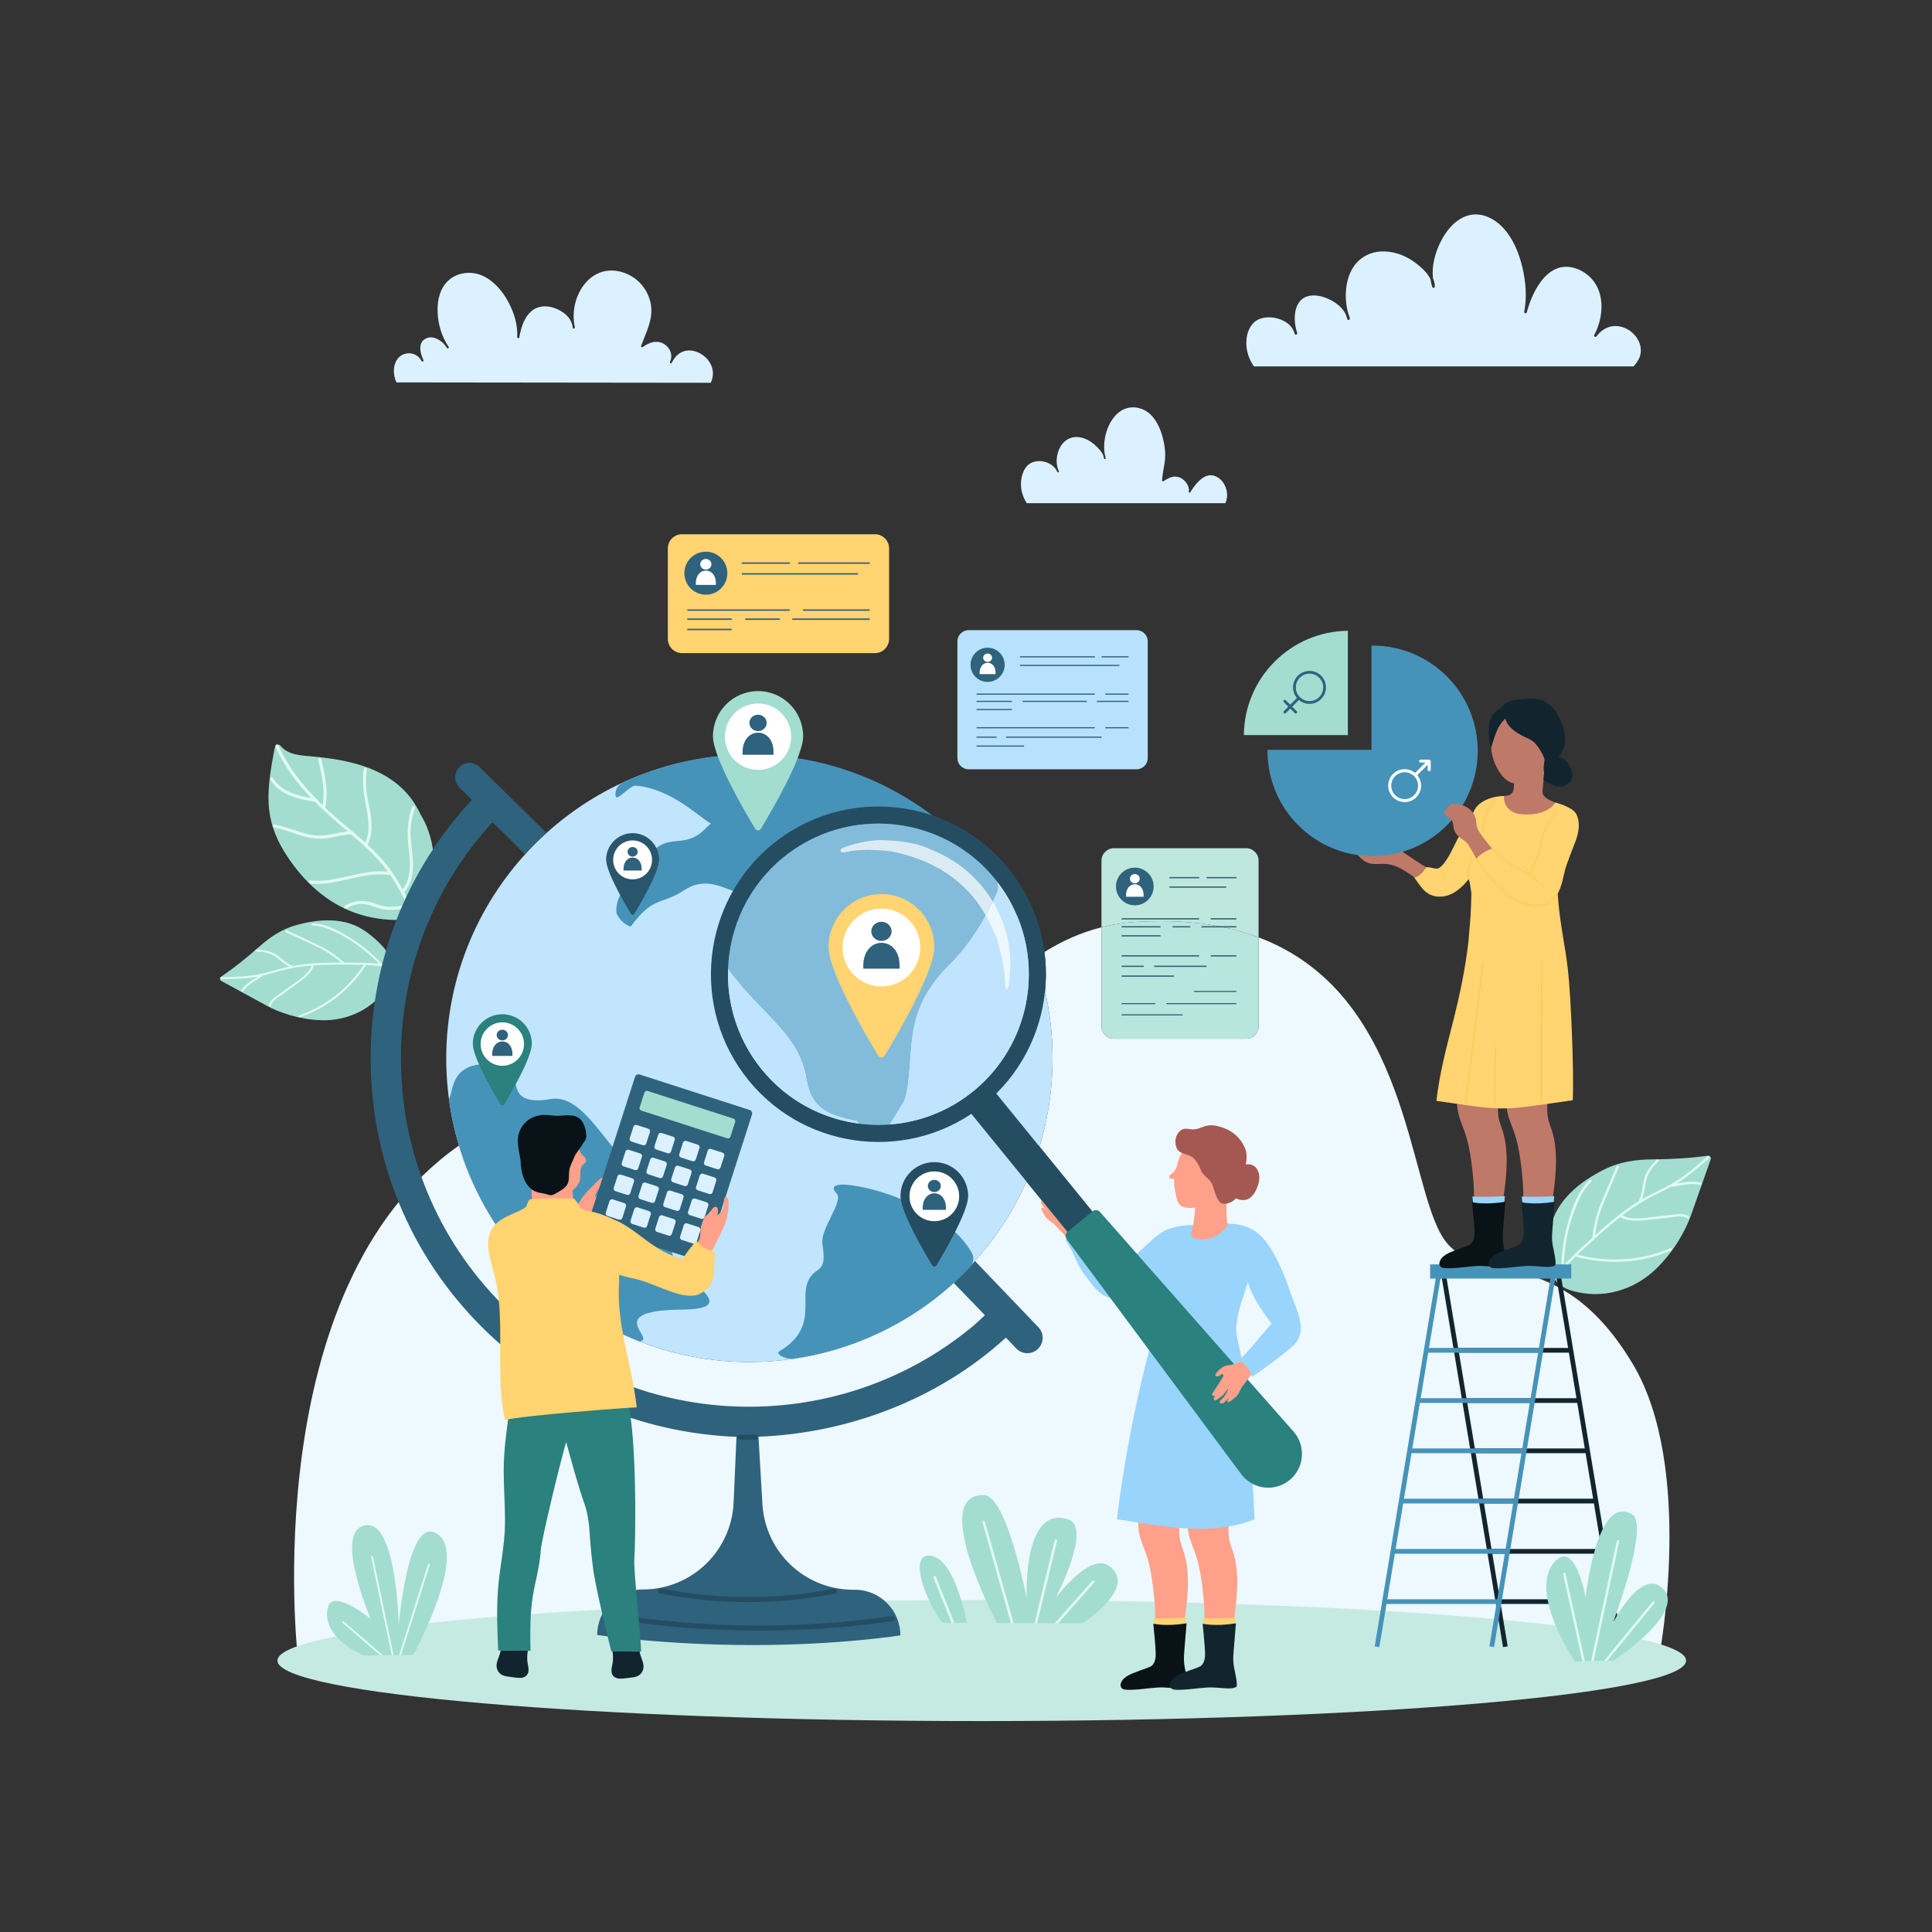 <svg xmlns="http://www.w3.org/2000/svg" xmlns:xlink="http://www.w3.org/1999/xlink" width="500" zoomAndPan="magnify" viewBox="0 0 375 375" height="500" preserveAspectRatio="xMidYMid meet" version="1.0"><rect x="0" y="0" width="375" height="375" fill="#333333" stroke="none"/><defs><clipPath id="4d135837c5"><path d="M 53.621 310.539 L 327.594 310.539 L 327.594 334.059 L 53.621 334.059 Z M 53.621 310.539 " clip-rule="nonzero"/></clipPath><clipPath id="64dc398938"><path d="M 42.578 178 L 77 178 L 77 199 L 42.578 199 Z M 42.578 178 " clip-rule="nonzero"/></clipPath><clipPath id="95d183e6ce"><path d="M 42.578 179 L 77 179 L 77 198 L 42.578 198 Z M 42.578 179 " clip-rule="nonzero"/></clipPath><clipPath id="773f450c22"><path d="M 300.25 224.004 L 332.078 224.004 L 332.078 251.387 L 300.25 251.387 Z M 300.25 224.004 " clip-rule="nonzero"/></clipPath></defs><path fill="#edf8ff" d="M 322.098 321.25 L 57.766 321.25 C 57.766 321.25 49.676 249.934 89.086 222.348 C 96.363 246.629 118.879 264.371 145.457 264.371 C 169.41 264.371 190.07 249.961 199.242 229.34 L 210.922 243.684 L 215.754 239.738 L 201.77 222.562 C 203.414 217.141 204.301 211.391 204.301 205.434 C 204.301 200.941 203.797 196.562 202.84 192.355 C 203.094 189.844 203.059 187.301 202.723 184.785 C 206.094 182.676 209.766 181 213.797 179.984 L 213.797 199.195 C 213.797 200.523 214.883 201.605 216.207 201.605 L 241.883 201.605 C 243.207 201.605 244.289 200.523 244.289 199.195 L 244.289 181.941 C 273.523 192.949 273.195 229.648 280.137 240.301 C 286.527 250.105 302.414 240.434 316.949 264.793 C 328.938 284.883 322.098 321.25 322.098 321.25 " fill-opacity="1" fill-rule="nonzero"/><g clip-path="url(#4d135837c5)"><path fill="#c5eae2" d="M 327.273 322.316 C 327.273 328.805 266.062 334.059 190.559 334.059 C 115.059 334.059 53.848 328.805 53.848 322.316 C 53.848 315.828 115.059 310.566 190.559 310.566 C 266.062 310.566 327.273 315.828 327.273 322.316 " fill-opacity="1" fill-rule="nonzero"/></g><path fill="#a2ddd0" d="M 80.223 321.215 C 80.223 321.215 91.758 300.07 84.102 297.379 C 79.047 295.602 77.398 315.379 77.398 315.379 C 77.398 315.379 76.949 293.453 70.234 296.262 C 65.172 298.375 71.938 314.203 71.938 314.203 C 71.938 314.203 64.586 308.23 63.66 311.98 C 62.184 317.941 70.645 321.324 70.645 321.324 L 80.223 321.215 " fill-opacity="1" fill-rule="nonzero"/><path fill="#e0fbf0" d="M 77.852 321.242 L 83.434 303.723 C 83.465 303.625 83.41 303.523 83.316 303.492 C 83.219 303.461 83.117 303.516 83.086 303.609 L 77.465 321.25 L 77.852 321.242 " fill-opacity="1" fill-rule="nonzero"/><path fill="#e0fbf0" d="M 76.402 321.262 L 72.398 302.156 C 72.375 302.059 72.281 301.992 72.18 302.016 C 72.082 302.039 72.02 302.133 72.039 302.234 L 76.023 321.262 L 76.402 321.262 " fill-opacity="1" fill-rule="nonzero"/><path fill="#e0fbf0" d="M 74.344 321.285 L 66.742 314.73 C 66.66 314.664 66.547 314.676 66.48 314.75 C 66.418 314.828 66.422 314.945 66.5 315.008 L 73.789 321.293 L 74.344 321.285 " fill-opacity="1" fill-rule="nonzero"/><g clip-path="url(#64dc398938)"><path fill="#a2ddd0" d="M 50.246 183.812 C 47.887 185.91 45.441 187.863 42.852 189.629 C 42.594 189.801 42.652 190.23 42.922 190.383 C 45.859 191.984 48.793 193.586 51.727 195.184 C 54.156 196.512 57.926 197.848 62.223 198.023 C 67.402 198.227 72.621 195.863 75.496 191.062 C 78.008 186.859 74.266 183.176 71.004 180.816 C 66.977 177.914 61.832 178.367 57.508 179.562 C 54.699 180.34 52.434 181.867 50.246 183.812 " fill-opacity="1" fill-rule="nonzero"/></g><g clip-path="url(#95d183e6ce)"><path fill="#e0fbf0" d="M 43.027 190.059 C 45.188 190.027 47.355 189.992 49.496 189.652 C 49.672 189.625 49.848 189.594 50.023 189.562 C 49.5 189.891 48.98 190.219 48.48 190.566 C 47.844 191.012 47.277 191.535 46.844 192.184 C 46.703 192.395 47.012 192.656 47.152 192.438 C 47.578 191.797 48.137 191.293 48.77 190.855 C 49.508 190.355 50.262 189.891 51.012 189.41 L 51.078 189.336 C 52.586 188.977 54.059 188.492 55.566 188.145 C 57.191 187.77 58.84 187.543 60.5 187.41 C 59.82 189.191 57.902 190.277 56.434 191.34 C 55.547 191.98 54.652 192.621 53.762 193.266 C 53.078 193.758 52.375 194.277 52.188 195.148 C 52.129 195.402 52.527 195.465 52.578 195.215 C 52.809 194.18 54.023 193.574 54.812 193.008 C 55.73 192.344 56.645 191.688 57.562 191.023 C 58.91 190.051 60.367 189.016 60.93 187.383 C 63.352 187.215 65.793 187.227 68.207 187.25 C 69.004 187.254 69.805 187.258 70.602 187.285 C 67.609 191.812 63.273 195.281 58.121 197.047 C 57.871 197.129 58.02 197.504 58.262 197.422 C 63.566 195.609 68.035 192.004 71.07 187.305 C 72.699 187.367 74.32 187.523 75.91 187.926 C 76.164 187.988 76.227 187.59 75.977 187.527 C 75.391 187.375 74.797 187.266 74.203 187.172 L 74.18 187.148 C 72.395 185.219 70.371 183.535 68.145 182.133 C 65.922 180.738 63.281 179.223 60.586 179.242 C 60.328 179.246 60.375 179.645 60.629 179.645 C 62.066 179.633 63.414 180.133 64.699 180.727 C 65.852 181.258 66.969 181.867 68.043 182.543 C 70.062 183.824 71.922 185.355 73.574 187.09 C 72.746 186.992 71.914 186.934 71.082 186.902 C 71.02 186.848 70.934 186.836 70.871 186.891 C 70.426 186.871 69.984 186.867 69.539 186.859 C 68.629 186.848 67.719 186.836 66.805 186.832 C 65.293 185.465 63.66 184.34 61.816 183.453 C 59.781 182.465 57.711 181.531 55.656 180.566 C 55.422 180.461 55.254 180.828 55.488 180.941 C 57.477 181.867 59.469 182.773 61.449 183.723 C 63.188 184.555 64.742 185.574 66.191 186.832 C 65.117 186.832 64.039 186.844 62.961 186.875 C 62.289 186.898 61.613 186.934 60.945 186.98 C 60.867 186.926 60.742 186.93 60.664 187 C 59.379 187.102 58.098 187.246 56.832 187.48 L 56.812 187.473 C 55.57 187.027 54.688 186.027 53.613 185.32 C 52.449 184.547 51.18 184.363 49.82 184.285 C 49.562 184.273 49.5 184.672 49.758 184.684 C 50.441 184.723 51.133 184.766 51.797 184.938 C 52.473 185.109 53.086 185.426 53.645 185.832 C 54.473 186.426 55.219 187.156 56.133 187.617 C 54.18 188.035 52.293 188.711 50.328 189.098 C 47.914 189.578 45.441 189.621 42.984 189.656 C 42.727 189.664 42.766 190.062 43.027 190.059 " fill-opacity="1" fill-rule="nonzero"/></g><path fill="#a2ddd0" d="M 68.148 176.895 C 70.805 177.953 73.695 178.516 76.645 178.559 C 78.914 178.59 80.988 178.703 82.277 176.203 C 84.859 171.203 84.727 165.145 82.863 160.523 C 82.512 159.648 82.082 158.836 81.613 158.055 C 80.684 156.062 79.422 154.273 77.832 152.828 C 74.879 150.125 71.109 148.633 67.191 147.781 C 65.254 147.359 63.273 147.094 61.281 146.883 C 58.859 146.625 56.066 146.734 54.434 144.746 C 54.074 144.301 53.414 144.695 53.309 145.25 C 52.633 148.812 51.961 152.422 52.137 155.957 C 52.305 159.359 53.406 162.398 55.051 165.105 C 58.191 170.277 62.609 174.695 68.148 176.895 " fill-opacity="1" fill-rule="nonzero"/><path fill="#e0fbf0" d="M 66.977 175.789 C 68.707 174.73 70.688 174.637 72.574 175.312 C 73.637 175.695 74.625 176.016 75.773 176.016 C 76.867 176.02 77.953 175.812 79.027 175.598 C 78.066 173.684 77.051 171.789 75.859 170.008 C 75.832 169.965 75.797 169.922 75.766 169.871 C 70.484 168.988 65.496 172.066 60.207 171.496 C 59.82 171.453 59.852 170.852 60.238 170.895 C 65.355 171.445 70.188 168.578 75.293 169.191 C 73.793 167.141 72.012 165.336 70.102 163.656 C 69.457 163.09 68.812 162.527 68.16 161.969 C 66.727 161.953 65.371 162.379 63.973 162.633 C 62.754 162.852 61.551 162.859 60.332 162.637 C 57.895 162.188 55.641 161.059 53.199 160.629 C 52.816 160.562 52.852 159.957 53.23 160.023 C 55.625 160.449 57.836 161.52 60.219 162 C 61.617 162.281 62.965 162.227 64.355 161.938 C 65.398 161.719 66.426 161.469 67.484 161.391 C 65.309 159.523 63.141 157.66 61.125 155.637 C 57.859 155.102 54.375 154.34 52.473 151.352 C 52.266 151.023 52.805 150.742 53.012 151.066 C 54.633 153.621 57.594 154.41 60.406 154.906 C 59.656 154.125 58.926 153.32 58.227 152.473 C 56.328 150.172 54.691 147.668 53.48 144.934 C 53.324 144.578 53.859 144.293 54.02 144.648 C 55.77 148.602 58.406 152.004 61.406 155.074 C 61.551 155.102 61.633 155.215 61.656 155.336 C 61.973 155.656 62.297 155.973 62.621 156.285 C 62.785 155.379 62.836 154.465 62.805 153.555 C 62.727 151.512 62.238 149.469 61.758 147.492 C 61.664 147.109 62.258 146.98 62.352 147.359 C 63.094 150.438 63.812 153.625 63.137 156.777 C 63.391 157.023 63.648 157.266 63.91 157.504 C 65.375 158.848 66.914 160.125 68.441 161.414 L 68.473 161.441 C 69.289 162.129 70.098 162.828 70.891 163.543 C 71.891 161.379 71.516 158.938 71.074 156.676 C 70.594 154.199 70.27 151.82 70.594 149.301 C 70.645 148.918 71.25 148.949 71.195 149.336 C 71.016 150.734 70.988 152.152 71.148 153.559 C 71.305 154.926 71.637 156.27 71.867 157.629 C 72.234 159.766 72.32 161.977 71.352 163.973 C 73.012 165.504 74.57 167.129 75.883 168.984 C 76.711 170.148 77.445 171.359 78.137 172.609 C 79.945 170.43 79.621 167.359 79.32 164.719 C 78.996 161.934 79.016 159.289 79.992 156.625 C 80.129 156.258 80.699 156.445 80.566 156.809 C 80.039 158.258 79.727 159.766 79.691 161.309 C 79.648 163.008 79.957 164.68 80.102 166.363 C 80.301 168.754 80.09 171.309 78.445 173.168 C 79.199 174.555 79.895 175.98 80.594 177.402 C 80.766 177.75 80.227 178.035 80.055 177.684 C 79.809 177.18 79.559 176.668 79.305 176.16 C 77.352 176.543 75.34 176.891 73.398 176.25 C 72.355 175.914 71.398 175.473 70.281 175.465 C 69.203 175.453 68.172 175.766 67.258 176.332 C 66.93 176.527 66.648 175.996 66.977 175.789 " fill-opacity="1" fill-rule="nonzero"/><path fill="#dbf1ff" d="M 198.168 93.707 C 198.199 92.938 198.367 92.156 198.691 91.453 C 198.945 90.902 199.289 90.391 199.801 90.047 C 201.555 88.879 204.402 89.66 205.238 91.609 C 205.332 91.801 205.598 91.633 205.52 91.445 C 205.07 90.512 205.004 89.414 205.203 88.406 C 205.383 87.5 205.77 86.617 206.398 85.938 C 207.121 85.152 208.117 84.77 209.184 84.832 C 210.375 84.91 211.52 85.496 212.406 86.27 C 212.816 86.625 213.207 87.004 213.551 87.426 C 213.785 87.715 214.008 88.039 214.145 88.391 C 214.188 88.594 214.234 88.797 214.297 89 C 214.344 89.168 214.629 89.145 214.609 88.953 L 214.605 88.91 L 214.605 88.906 C 214.582 88.703 214.535 88.512 214.465 88.328 C 214.125 86.617 214.371 84.773 214.988 83.156 C 215.594 81.594 216.66 80.051 218.258 79.391 C 219.992 78.676 221.996 79.176 223.324 80.465 C 224.75 81.848 225.48 83.855 225.879 85.766 C 226.105 86.871 226.234 88.004 226.133 89.129 C 226.008 90.52 225.621 91.871 225.559 93.27 C 225.547 93.391 225.699 93.473 225.801 93.41 C 226.305 93.098 226.824 92.773 227.398 92.605 C 227.992 92.43 228.602 92.48 229.16 92.758 C 230.059 93.207 230.941 94.371 230.738 95.426 C 230.703 95.605 230.934 95.715 231.035 95.551 C 231.5 94.797 232.012 94.059 232.645 93.434 C 233.191 92.887 233.863 92.398 234.641 92.273 C 235.477 92.141 236.305 92.5 236.906 93.074 C 238.102 94.211 238.543 96.152 237.84 97.668 L 199.301 97.668 C 198.535 96.5 198.113 95.113 198.168 93.707 " fill-opacity="1" fill-rule="nonzero"/><path fill="#dbf1ff" d="M 76.719 73.641 C 76.176 72.004 76.395 69.754 78.09 68.883 C 79.457 68.184 81.145 68.703 81.828 70.082 C 81.945 70.32 82.289 70.113 82.18 69.879 C 81.562 68.559 81.027 66.48 82.699 65.68 C 84.027 65.047 85.691 66.027 86.508 67.168 C 86.582 67.285 86.652 67.414 86.738 67.531 C 86.883 67.742 87.211 67.559 87.086 67.324 C 85.688 65.309 84.973 62.742 84.93 60.297 C 84.891 58.141 85.441 55.828 87.129 54.363 C 88.902 52.824 91.516 52.57 93.625 53.504 C 95.855 54.496 97.531 56.5 98.668 58.613 C 99.777 60.672 100.527 63.074 100.391 65.434 C 100.375 65.664 100.746 65.715 100.789 65.488 C 101 64.332 101.293 63.164 101.832 62.109 C 102.301 61.207 102.953 60.387 103.867 59.914 C 104.777 59.441 105.836 59.367 106.828 59.57 C 108.594 59.938 110.566 61.164 111.059 63 C 111.094 63.211 111.129 63.426 111.176 63.633 C 111.223 63.855 111.594 63.809 111.574 63.582 L 111.566 63.527 L 111.562 63.488 C 111.543 63.328 111.516 63.172 111.477 63.02 C 111.133 60.941 111.453 58.742 112.379 56.852 C 113.219 55.137 114.602 53.609 116.418 52.918 C 118.457 52.141 120.758 52.523 122.605 53.633 C 124.574 54.82 125.949 56.832 126.332 59.098 C 126.824 61.969 125.391 64.535 124.438 67.137 C 124.379 67.301 124.59 67.469 124.73 67.371 C 125.98 66.477 127.492 65.902 128.918 66.781 C 130.082 67.5 130.66 68.934 130.047 70.211 C 129.938 70.445 130.285 70.652 130.398 70.414 C 130.859 69.449 131.582 68.586 132.613 68.223 C 134.207 67.66 135.992 68.359 137.129 69.531 C 138.375 70.828 138.762 72.672 137.953 74.297 L 76.957 74.227 C 76.867 74.035 76.785 73.84 76.719 73.641 " fill-opacity="1" fill-rule="nonzero"/><path fill="#dbf1ff" d="M 243.145 70.758 C 242.184 69.234 241.75 67.461 241.965 65.66 C 242.148 64.066 243 62.422 244.594 61.867 C 246.941 61.047 250.621 62.113 251.297 64.781 C 251.398 65.094 251.863 64.965 251.785 64.648 C 251.359 63.336 251.176 61.871 251.422 60.5 C 251.633 59.32 252.219 58.199 253.34 57.676 C 254.359 57.211 255.559 57.289 256.613 57.578 C 258.379 58.059 260.43 59.297 261.234 61.07 C 261.316 61.359 261.414 61.645 261.516 61.926 C 261.629 62.227 262.066 62.113 262 61.789 C 261.941 61.496 261.844 61.215 261.727 60.949 C 261.266 59.367 261.113 57.691 261.285 56.051 C 261.457 54.352 262.008 52.621 263.082 51.281 C 264.289 49.773 266.082 48.922 267.992 48.812 C 270.215 48.688 272.477 49.438 274.305 50.707 C 275.148 51.297 275.969 51.965 276.656 52.734 C 277.043 53.164 277.406 53.652 277.656 54.188 C 277.723 54.695 277.832 55.199 277.996 55.691 C 278.09 55.965 278.484 55.918 278.492 55.625 C 278.512 55.07 278.371 54.547 278.145 54.055 C 277.855 51.695 278.539 49.156 279.547 47.09 C 280.652 44.82 282.461 42.531 284.98 41.816 C 287.551 41.09 290.141 42.438 291.855 44.328 C 293.797 46.48 294.914 49.332 295.551 52.129 C 296.16 54.836 296.391 57.75 295.855 60.492 C 295.793 60.809 296.254 60.945 296.344 60.625 C 296.914 58.543 297.75 56.48 299.031 54.727 C 300.094 53.27 301.598 52 303.441 51.812 C 305.465 51.605 307.566 52.598 308.918 54.086 C 311.605 57.039 311.203 61.699 309.449 65.02 C 309.289 65.316 309.688 65.531 309.883 65.273 C 310.629 64.289 311.66 63.531 312.895 63.336 C 314.754 63.031 316.688 64.051 317.715 65.59 C 318.219 66.348 318.52 67.234 318.484 68.152 C 318.445 69.219 317.93 70.176 317.215 70.938 C 317.16 70.996 317.141 71.059 317.145 71.121 L 243.387 71.121 C 243.309 70.996 243.219 70.883 243.145 70.758 " fill-opacity="1" fill-rule="nonzero"/><path fill="#2f627c" d="M 189.156 244.672 L 185.137 249.031 L 191.164 255.277 C 191.164 255.277 189.637 256.75 188.75 257.484 C 162.16 279.504 122.383 278.207 97.543 253.266 C 84.801 240.469 77.801 223.438 77.828 205.312 C 77.848 189.324 83.34 174.203 93.402 162.102 C 94.059 161.312 95.562 159.629 95.562 159.629 C 95.562 159.629 97.469 161.375 98.043 161.953 L 101.828 165.754 L 105.996 161.594 L 93.09 148.887 C 91.973 147.789 90.172 147.828 89.102 148.973 C 88.066 150.078 88.102 151.805 89.18 152.867 L 91.59 155.25 C 78.922 168.875 71.969 186.539 71.941 205.305 C 71.914 225.008 79.527 243.512 93.383 257.426 C 106.547 270.648 124.375 278.145 142.949 278.891 L 142.398 291.617 C 141.988 301.074 134.207 308.527 124.754 308.516 C 119.883 308.508 115.922 312.461 115.918 317.344 C 115.918 317.344 128.5 319.285 145.918 319.305 C 162.793 319.332 174.758 317.426 174.758 317.426 C 174.766 312.543 170.82 308.582 165.945 308.57 L 165.562 308.57 C 156.238 308.559 148.535 301.273 147.984 291.949 L 147.219 278.863 C 164.777 278.195 182.242 271.516 195.242 259.633 L 197.254 261.734 C 198.375 262.906 200.223 262.965 201.418 261.867 C 202.645 260.738 202.703 258.816 201.551 257.613 L 189.156 244.672 " fill-opacity="1" fill-rule="nonzero"/><path fill="#c1e5fd" d="M 86.617 205.434 C 86.617 237.934 113.012 264.371 145.457 264.371 C 177.902 264.371 204.301 237.934 204.301 205.434 C 204.301 172.941 177.902 146.504 145.457 146.504 C 113.012 146.504 86.617 172.938 86.617 205.434 " fill-opacity="1" fill-rule="nonzero"/><path fill="#4693b9" d="M 119.664 177.27 C 120.211 178.508 121.164 179.406 122.41 179.863 C 126.922 173.781 128.051 175.879 132.91 172.727 C 135.914 170.777 138.637 171.559 140.703 172.34 C 141.91 172.793 142.891 173.246 143.578 173.164 C 143.355 173.477 143.098 173.82 142.875 174.113 C 140.773 176.922 136.84 182.148 141.832 188.703 C 144.043 191.609 146.328 193.996 148.348 196.09 C 152.441 200.355 155.668 203.727 156.59 209.445 C 157.562 215.492 161.297 216.469 166.258 217.539 C 166.941 217.684 167.711 221.379 168.379 221.379 C 171.508 221.379 173.238 217.078 175.156 214.18 C 176.406 212.281 176.441 206.863 176.898 202.375 C 177.57 195.754 179.91 191.559 184.469 186.992 C 187.98 183.48 191.016 178.84 193.5 173.203 C 193.852 172.402 193.754 171.477 193.238 170.77 C 187.887 163.398 180.809 157.285 172.762 153.082 C 164.441 148.738 155.055 146.445 145.613 146.445 C 136.984 146.445 128.664 148.277 120.879 151.895 C 119.871 152.363 119.305 153.453 119.5 154.551 C 119.605 155.168 120.477 154.402 121.414 153.637 C 122.133 153.047 122.895 152.457 123.375 152.496 C 130.359 153.09 135.672 158.602 137.984 159.855 C 136.715 160.816 135.629 162.844 132.074 163.18 C 128.656 163.504 126.922 163.676 123.816 169.562 C 121.352 171.508 119.293 174.609 119.664 177.27 " fill-opacity="1" fill-rule="nonzero"/><path fill="#4693b9" d="M 151.258 262.312 C 150.426 262.816 152.539 263.766 153.496 263.766 C 153.605 263.766 153.723 263.758 153.836 263.742 C 166.898 261.91 179.117 255.609 188.246 246 C 189.012 245.195 189.141 243.977 188.559 243.023 C 186.867 240.273 184.805 238.27 182.438 237.055 C 180.672 236.156 179 235.082 177.387 234.047 C 172.555 230.938 158.855 227.949 162.379 231.641 C 163.824 233.164 159.223 238.445 159.625 241.371 C 160.039 244.395 160.062 245.625 158.621 246.602 C 153.301 250.203 160.297 256.848 151.258 262.312 " fill-opacity="1" fill-rule="nonzero"/><path fill="#4693b9" d="M 124.172 260.375 C 127.527 259.883 116.777 254.352 132.387 254.188 C 143.688 254.07 133.848 249.242 131.16 245.105 C 130.207 243.633 129.039 237.785 132.91 234.527 C 136.031 231.898 127.535 229.254 135.57 224.641 C 140.031 222.082 140.219 216.285 138.285 217.758 C 132.188 222.422 128.562 223.352 124.926 225.812 C 120.145 229.047 114.668 212.039 107.023 213.316 C 96.836 215.016 102.309 207.742 97.5 206.867 C 87.137 204.996 88.105 211.969 87.145 213.301 C 90.023 234.84 104.559 252.727 124.172 260.375 " fill-opacity="1" fill-rule="nonzero"/><path fill="#254d62" d="M 128.07 309.266 C 139.312 311.523 150.859 311.543 162.113 309.324 C 162.738 309.203 162.477 308.246 161.848 308.367 C 150.781 310.551 139.398 310.531 128.332 308.312 C 127.711 308.184 127.445 309.141 128.07 309.266 " fill-opacity="1" fill-rule="nonzero"/><path fill="#254d62" d="M 143.613 279.445 C 144.625 279.477 145.633 279.477 146.641 279.453 C 146.902 279.445 147.152 279.234 147.137 278.961 C 147.129 278.695 146.922 278.457 146.645 278.461 C 145.633 278.484 144.625 278.48 143.617 278.457 C 143.355 278.449 143.105 278.691 143.121 278.949 C 143.129 279.227 143.336 279.441 143.613 279.445 " fill-opacity="1" fill-rule="nonzero"/><path fill="#254d62" d="M 118.047 314.125 C 136.371 317.109 154.98 317.285 173.355 314.648 C 173.984 314.559 173.719 313.602 173.094 313.691 C 154.91 316.301 136.445 316.125 118.312 313.172 C 117.688 313.066 117.418 314.023 118.047 314.125 " fill-opacity="1" fill-rule="nonzero"/><path fill="#a2ddd0" d="M 193.496 315.008 C 193.496 315.008 180.184 289.934 191 290.195 C 195.449 290.309 199.285 310.246 199.285 310.246 C 199.285 310.246 198.418 292.055 207.312 294.906 C 212.125 296.453 204.844 310.246 204.844 310.246 C 204.844 310.246 211.434 301.34 215.145 303.871 C 221.191 307.988 210.094 315.074 210.094 315.074 L 193.496 315.008 " fill-opacity="1" fill-rule="nonzero"/><path fill="#a2ddd0" d="M 187.656 314.984 C 187.656 314.984 185.312 301.711 180.156 301.934 C 176.465 302.105 179.793 311.09 182.922 314.973 C 182.922 314.973 187.516 314.98 187.656 314.984 " fill-opacity="1" fill-rule="nonzero"/><path fill="#e0fbf0" d="M 196.73 315.02 L 191.184 295.371 C 191.145 295.238 191.008 295.16 190.879 295.195 C 190.746 295.234 190.668 295.371 190.707 295.504 L 196.215 315.016 L 196.73 315.02 " fill-opacity="1" fill-rule="nonzero"/><path fill="#e0fbf0" d="M 201.324 315.039 L 205.168 299.137 C 205.199 299.004 205.117 298.871 204.984 298.836 C 204.852 298.809 204.719 298.887 204.684 299.02 L 200.812 315.039 L 201.324 315.039 " fill-opacity="1" fill-rule="nonzero"/><path fill="#e0fbf0" d="M 185.227 314.973 L 181.68 306.105 C 181.629 305.98 181.48 305.918 181.355 305.969 C 181.23 306.02 181.168 306.164 181.219 306.293 L 184.691 314.973 L 185.227 314.973 " fill-opacity="1" fill-rule="nonzero"/><path fill="#e0fbf0" d="M 205.402 315.062 L 212.387 307.172 C 212.477 307.07 212.469 306.914 212.363 306.82 C 212.266 306.727 212.105 306.738 212.016 306.844 L 204.742 315.059 L 205.402 315.062 " fill-opacity="1" fill-rule="nonzero"/><path fill="#a2ddd0" d="M 147.469 146.52 C 144.965 146.719 142.891 144.641 143.086 142.133 C 143.242 140.16 144.84 138.559 146.809 138.406 C 149.312 138.207 151.387 140.285 151.188 142.793 C 151.035 144.766 149.438 146.367 147.469 146.52 Z M 147.137 134.141 C 142.305 134.141 138.383 138.066 138.383 142.906 C 138.383 147.008 144.668 157.695 146.586 160.867 C 146.84 161.281 147.438 161.281 147.688 160.867 C 149.609 157.695 155.891 147.008 155.891 142.906 C 155.891 138.066 151.973 134.141 147.137 134.141 " fill-opacity="1" fill-rule="nonzero"/><path fill="#ffffff" d="M 153.57 142.988 C 153.57 146.543 150.691 149.43 147.137 149.43 C 143.586 149.43 140.707 146.543 140.707 142.988 C 140.707 139.43 143.586 136.547 147.137 136.547 C 150.691 136.547 153.57 139.43 153.57 142.988 " fill-opacity="1" fill-rule="nonzero"/><path fill="#2f627c" d="M 150.141 146.496 L 150.141 145.969 C 150.141 143.5 148.719 142.211 147.137 142.211 C 145.555 142.211 144.133 143.602 144.133 145.969 L 144.133 146.496 L 150.141 146.496 " fill-opacity="1" fill-rule="nonzero"/><path fill="#2f627c" d="M 147.137 138.727 C 148.062 138.727 148.816 139.434 148.816 140.312 C 148.816 141.191 148.062 141.898 147.137 141.898 C 146.207 141.898 145.457 141.191 145.457 140.312 C 145.457 139.434 146.207 138.727 147.137 138.727 " fill-opacity="1" fill-rule="nonzero"/><path fill="#2a817d" d="M 97.715 204.965 C 96.078 205.094 94.719 203.734 94.848 202.094 C 94.949 200.801 95.996 199.758 97.281 199.656 C 98.922 199.523 100.281 200.883 100.152 202.527 C 100.051 203.816 99.004 204.863 97.715 204.965 Z M 97.5 196.863 C 94.336 196.863 91.773 199.43 91.773 202.598 C 91.773 205.285 95.883 212.277 97.137 214.355 C 97.305 214.625 97.695 214.625 97.859 214.355 C 99.117 212.277 103.227 205.285 103.227 202.598 C 103.227 199.43 100.664 196.863 97.5 196.863 " fill-opacity="1" fill-rule="nonzero"/><path fill="#ffffff" d="M 101.711 202.652 C 101.711 204.98 99.824 206.867 97.5 206.867 C 95.176 206.867 93.289 204.98 93.289 202.652 C 93.289 200.324 95.176 198.438 97.5 198.438 C 99.824 198.438 101.711 200.324 101.711 202.652 " fill-opacity="1" fill-rule="nonzero"/><path fill="#2f627c" d="M 99.465 204.949 L 99.465 204.605 C 99.465 202.988 98.531 202.145 97.5 202.145 C 96.461 202.145 95.535 203.055 95.535 204.605 L 95.535 204.949 L 99.465 204.949 " fill-opacity="1" fill-rule="nonzero"/><path fill="#2f627c" d="M 97.5 199.863 C 98.105 199.863 98.598 200.328 98.598 200.902 C 98.598 201.477 98.105 201.941 97.5 201.941 C 96.891 201.941 96.402 201.477 96.402 200.902 C 96.402 200.328 96.891 199.863 97.5 199.863 " fill-opacity="1" fill-rule="nonzero"/><path fill="#254d62" d="M 181.598 234.848 C 179.719 234.996 178.164 233.438 178.312 231.559 C 178.43 230.078 179.625 228.879 181.102 228.762 C 182.98 228.613 184.535 230.172 184.391 232.055 C 184.273 233.531 183.074 234.73 181.598 234.848 Z M 181.352 225.566 C 177.727 225.566 174.785 228.508 174.785 232.137 C 174.785 235.215 179.496 243.227 180.938 245.605 C 181.125 245.918 181.574 245.918 181.766 245.605 C 183.203 243.227 187.918 235.215 187.918 232.137 C 187.918 228.508 184.977 225.566 181.352 225.566 " fill-opacity="1" fill-rule="nonzero"/><path fill="#ffffff" d="M 186.176 232.199 C 186.176 234.867 184.012 237.031 181.352 237.031 C 178.688 237.031 176.527 234.867 176.527 232.199 C 176.527 229.531 178.688 227.367 181.352 227.367 C 184.012 227.367 186.176 229.531 186.176 232.199 " fill-opacity="1" fill-rule="nonzero"/><path fill="#2f627c" d="M 183.602 234.828 L 183.602 234.434 C 183.602 232.582 182.535 231.613 181.352 231.613 C 180.164 231.613 179.098 232.66 179.098 234.434 L 179.098 234.828 L 183.602 234.828 " fill-opacity="1" fill-rule="nonzero"/><path fill="#2f627c" d="M 181.352 229.004 C 182.043 229.004 182.609 229.535 182.609 230.191 C 182.609 230.852 182.043 231.383 181.352 231.383 C 180.652 231.383 180.09 230.852 180.09 230.191 C 180.09 229.535 180.652 229.004 181.352 229.004 " fill-opacity="1" fill-rule="nonzero"/><path fill="#29566d" d="M 122.984 168.977 C 121.512 169.094 120.297 167.875 120.414 166.402 C 120.504 165.246 121.441 164.309 122.598 164.219 C 124.066 164.102 125.281 165.32 125.164 166.793 C 125.074 167.949 124.137 168.887 122.984 168.977 Z M 122.789 161.715 C 119.953 161.715 117.652 164.02 117.652 166.855 C 117.652 169.266 121.34 175.535 122.465 177.395 C 122.613 177.637 122.965 177.637 123.113 177.395 C 124.238 175.535 127.926 169.266 127.926 166.855 C 127.926 164.02 125.625 161.715 122.789 161.715 " fill-opacity="1" fill-rule="nonzero"/><path fill="#ffffff" d="M 126.562 166.906 C 126.562 168.992 124.875 170.684 122.789 170.684 C 120.707 170.684 119.016 168.992 119.016 166.906 C 119.016 164.816 120.707 163.125 122.789 163.125 C 124.875 163.125 126.562 164.816 126.562 166.906 " fill-opacity="1" fill-rule="nonzero"/><path fill="#2f627c" d="M 124.551 168.965 L 124.551 168.656 C 124.551 167.207 123.719 166.449 122.789 166.449 C 121.859 166.449 121.027 167.266 121.027 168.656 L 121.027 168.965 L 124.551 168.965 " fill-opacity="1" fill-rule="nonzero"/><path fill="#2f627c" d="M 122.789 164.406 C 123.332 164.406 123.773 164.82 123.773 165.336 C 123.773 165.848 123.332 166.266 122.789 166.266 C 122.242 166.266 121.805 165.848 121.805 165.336 C 121.805 164.82 122.242 164.406 122.789 164.406 " fill-opacity="1" fill-rule="nonzero"/><g clip-path="url(#773f450c22)"><path fill="#a2ddd0" d="M 311.43 226.973 C 306.848 229.258 302.133 232.805 300.926 238.344 C 299.949 242.836 299.59 248.828 304.914 250.469 C 311.016 252.352 317.246 250.379 321.484 246.246 C 325 242.816 327.184 238.797 328.238 235.82 C 329.512 232.219 330.781 228.621 332.055 225.016 C 332.172 224.68 331.895 224.273 331.543 224.316 C 328 224.805 324.434 225.008 320.836 225.035 C 317.496 225.051 314.41 225.488 311.43 226.973 " fill-opacity="1" fill-rule="nonzero"/></g><path fill="#e0fbf0" d="M 331.723 224.82 C 329.859 226.441 327.988 228.07 325.922 229.418 C 325.75 229.531 325.574 229.633 325.402 229.742 C 326.094 229.625 326.785 229.5 327.477 229.418 C 328.355 229.309 329.234 229.32 330.098 229.539 C 330.379 229.613 330.316 230.07 330.027 229.992 C 329.176 229.773 328.32 229.77 327.453 229.883 C 326.445 230.02 325.445 230.207 324.449 230.367 L 324.336 230.355 C 322.781 231.203 321.164 231.918 319.617 232.777 C 317.949 233.695 316.379 234.77 314.875 235.922 C 316.805 236.914 319.258 236.375 321.309 236.148 C 322.559 236.016 323.801 235.875 325.047 235.742 C 326.004 235.641 327 235.539 327.82 236.137 C 328.059 236.312 327.773 236.668 327.531 236.496 C 326.559 235.793 325.055 236.203 323.953 236.328 C 322.676 236.465 321.395 236.605 320.117 236.742 C 318.227 236.945 316.203 237.184 314.48 236.223 C 312.293 237.93 310.238 239.801 308.195 241.672 C 307.527 242.281 306.855 242.898 306.195 243.527 C 312.188 245.09 318.512 244.715 324.223 242.281 C 324.496 242.164 324.66 242.594 324.387 242.711 C 318.512 245.219 311.965 245.574 305.812 243.902 C 304.48 245.203 303.223 246.578 302.172 248.133 C 302.008 248.375 301.648 248.086 301.812 247.84 C 302.203 247.266 302.621 246.719 303.055 246.188 L 303.051 246.145 C 303.105 243.145 303.531 240.168 304.359 237.281 C 305.184 234.398 306.273 231.094 308.574 229.051 C 308.797 228.852 309.062 229.227 308.844 229.426 C 307.617 230.516 306.848 231.965 306.211 233.453 C 305.637 234.781 305.152 236.152 304.758 237.547 C 304.016 240.184 303.609 242.902 303.523 245.637 C 304.152 244.918 304.812 244.234 305.496 243.57 C 305.508 243.477 305.57 243.406 305.668 243.398 C 306.031 243.047 306.402 242.703 306.773 242.355 C 307.535 241.648 308.305 240.945 309.078 240.242 C 309.32 237.926 309.852 235.727 310.734 233.57 C 311.715 231.172 312.762 228.801 313.773 226.414 C 313.891 226.141 314.309 226.324 314.191 226.594 C 313.215 228.902 312.219 231.195 311.254 233.508 C 310.41 235.547 309.867 237.602 309.598 239.77 C 310.508 238.953 311.43 238.141 312.371 237.348 C 312.957 236.855 313.559 236.363 314.164 235.895 C 314.191 235.789 314.293 235.699 314.414 235.695 C 315.582 234.797 316.785 233.945 318.035 233.176 L 318.043 233.156 C 318.762 231.832 318.75 230.309 319.121 228.879 C 319.523 227.344 320.461 226.219 321.555 225.109 C 321.762 224.898 322.125 225.188 321.914 225.398 C 321.363 225.953 320.805 226.516 320.371 227.168 C 319.934 227.832 319.652 228.566 319.48 229.34 C 319.238 230.48 319.156 231.668 318.73 232.762 C 320.707 231.625 322.828 230.758 324.789 229.586 C 327.203 228.148 329.336 226.289 331.453 224.449 C 331.672 224.254 331.945 224.629 331.723 224.82 " fill-opacity="1" fill-rule="nonzero"/><path fill="#12252e" d="M 314.008 319.707 L 301.879 246.633 L 302.781 246.484 L 314.91 319.559 L 314.008 319.707 " fill-opacity="1" fill-rule="nonzero"/><path fill="#12252e" d="M 291.742 319.707 L 279.617 246.633 L 280.516 246.484 L 292.645 319.559 L 291.742 319.707 " fill-opacity="1" fill-rule="nonzero"/><path fill="#12252e" d="M 305.113 262.551 L 282.652 262.551 L 282.652 261.633 L 305.113 261.633 L 305.113 262.551 " fill-opacity="1" fill-rule="nonzero"/><path fill="#12252e" d="M 306.707 272.305 L 284.238 272.305 L 284.238 271.391 L 306.707 271.391 L 306.707 272.305 " fill-opacity="1" fill-rule="nonzero"/><path fill="#12252e" d="M 308.297 282.062 L 285.832 282.062 L 285.832 281.145 L 308.297 281.145 L 308.297 282.062 " fill-opacity="1" fill-rule="nonzero"/><path fill="#12252e" d="M 309.883 291.816 L 287.422 291.816 L 287.422 290.898 L 309.883 290.898 L 309.883 291.816 " fill-opacity="1" fill-rule="nonzero"/><path fill="#12252e" d="M 311.473 301.574 L 289.012 301.574 L 289.012 300.656 L 311.473 300.656 L 311.473 301.574 " fill-opacity="1" fill-rule="nonzero"/><path fill="#12252e" d="M 313.066 311.328 L 290.605 311.328 L 290.605 310.418 L 313.066 310.418 L 313.066 311.328 " fill-opacity="1" fill-rule="nonzero"/><path fill="#4693b9" d="M 267.73 319.707 L 266.828 319.559 L 278.957 246.484 L 279.855 246.633 L 267.73 319.707 " fill-opacity="1" fill-rule="nonzero"/><path fill="#4693b9" d="M 289.996 319.707 L 289.094 319.559 L 301.219 246.484 L 302.121 246.633 L 289.996 319.707 " fill-opacity="1" fill-rule="nonzero"/><path fill="#4693b9" d="M 299.086 262.551 L 276.621 262.551 L 276.621 261.633 L 299.086 261.633 L 299.086 262.551 " fill-opacity="1" fill-rule="nonzero"/><path fill="#4693b9" d="M 297.496 272.305 L 275.035 272.305 L 275.035 271.391 L 297.496 271.391 L 297.496 272.305 " fill-opacity="1" fill-rule="nonzero"/><path fill="#4693b9" d="M 295.906 282.062 L 273.441 282.062 L 273.441 281.145 L 295.906 281.145 L 295.906 282.062 " fill-opacity="1" fill-rule="nonzero"/><path fill="#4693b9" d="M 294.316 291.816 L 271.852 291.816 L 271.852 290.898 L 294.316 290.898 L 294.316 291.816 " fill-opacity="1" fill-rule="nonzero"/><path fill="#4693b9" d="M 292.727 301.574 L 270.262 301.574 L 270.262 300.656 L 292.727 300.656 L 292.727 301.574 " fill-opacity="1" fill-rule="nonzero"/><path fill="#4693b9" d="M 291.137 311.328 L 268.672 311.328 L 268.672 310.418 L 291.137 310.418 L 291.137 311.328 " fill-opacity="1" fill-rule="nonzero"/><path fill="#4693b9" d="M 304.984 248.168 L 277.59 248.168 L 277.59 245.422 L 304.984 245.422 L 304.984 248.168 " fill-opacity="1" fill-rule="nonzero"/><path fill="#bf7968" d="M 263.035 164.898 C 263.008 165.477 263.59 165.996 263.953 166.379 C 264.422 166.871 264.965 167.305 265.621 167.512 C 266.363 167.75 267.156 167.707 267.926 167.684 C 268.758 167.656 269.57 167.703 270.375 167.949 C 271.18 168.191 271.934 168.582 272.648 169.016 C 274.117 169.918 275.473 171.004 276.828 172.07 L 278.504 169.316 C 276.668 168.281 274.879 167.16 273.148 165.953 C 272.438 165.457 271.695 164.879 270.812 164.746 C 270.391 164.688 270 164.77 269.59 164.859 C 269.09 164.969 268.598 165 268.098 164.961 C 267.844 164.934 267.594 164.883 267.352 164.801 C 267.391 164.734 267.434 164.668 267.48 164.602 C 267.664 164.359 267.949 164.035 267.867 163.703 C 267.84 163.582 267.746 163.492 267.625 163.473 C 267.5 163.449 267.387 163.5 267.285 163.566 C 267.348 163.305 267.289 162.926 266.953 162.949 C 266.797 162.957 266.629 163.051 266.496 163.129 C 266.43 163.168 266.371 163.211 266.316 163.262 C 266.371 162.941 266.164 162.691 265.824 162.77 C 265.539 162.836 265.285 163.035 265.098 163.266 C 265.117 163.16 265.117 163.055 265.066 162.961 C 264.809 162.5 264.121 163.156 263.914 163.363 C 263.543 163.746 263.066 164.344 263.035 164.898 " fill-opacity="1" fill-rule="nonzero"/><path fill="#bf7968" d="M 291.637 233.898 L 286.043 233.898 C 286.082 233.258 286.109 232.609 286.105 231.965 C 286.094 229.754 285.848 227.531 285.559 225.34 C 285.285 223.223 284.852 221.152 284.098 219.16 C 283.699 218.098 283.258 217.043 283.02 215.926 C 282.832 215.062 282.789 214.188 282.859 213.312 L 290.816 213.312 C 290.723 214.883 290.629 216.449 291.141 217.965 C 291.418 218.781 291.723 219.582 291.926 220.426 C 292.121 221.242 292.254 222.074 292.336 222.91 C 292.684 226.426 292.164 229.969 291.703 233.445 C 291.684 233.598 291.656 233.746 291.637 233.898 " fill-opacity="1" fill-rule="nonzero"/><path fill="#98d4fc" d="M 285.961 233.898 C 285.902 233.344 285.84 232.789 285.789 232.238 C 285.789 232.238 287.484 232.422 292.109 232.172 C 292.109 232.172 292.035 232.941 291.949 233.898 L 285.961 233.898 " fill-opacity="1" fill-rule="nonzero"/><path fill="#091317" d="M 279.383 245.125 C 279.516 244.41 280.016 243.926 280.582 243.551 C 281.664 242.82 285.047 241.852 285.406 241.527 C 286.102 240.906 286.23 239.898 286.195 239.004 C 286.133 237.121 285.891 235.227 285.73 233.348 C 285.73 233.348 288.113 233.926 292.188 233.27 C 292.188 233.27 291.91 236.645 291.773 238.328 C 291.703 239.152 291.633 239.98 291.699 240.809 C 291.754 241.531 291.906 242.242 292.051 242.953 C 292.199 243.664 292.34 244.375 292.363 245.102 C 292.367 245.227 292.363 245.496 292.363 245.496 C 291.914 245.957 290.848 245.918 290.348 245.895 C 289.082 245.84 287.863 245.645 286.586 245.73 C 284.941 245.832 283.316 246.102 281.668 246.164 C 281.105 246.188 280.566 246.18 280.055 246.098 C 279.398 245.93 279.344 245.32 279.383 245.125 " fill-opacity="1" fill-rule="nonzero"/><path fill="#bf7968" d="M 301.211 233.898 L 295.617 233.898 C 295.656 233.258 295.684 232.609 295.68 231.965 C 295.668 229.754 295.418 227.531 295.133 225.34 C 294.859 223.223 294.43 221.152 293.672 219.16 C 293.273 218.098 292.832 217.043 292.594 215.926 C 292.41 215.062 292.363 214.188 292.434 213.312 L 300.395 213.312 C 300.297 214.883 300.203 216.449 300.715 217.965 C 300.992 218.781 301.297 219.582 301.5 220.426 C 301.695 221.242 301.828 222.074 301.91 222.91 C 302.258 226.426 301.738 229.969 301.277 233.445 C 301.258 233.598 301.234 233.746 301.211 233.898 " fill-opacity="1" fill-rule="nonzero"/><path fill="#98d4fc" d="M 295.535 233.898 C 295.477 233.344 295.414 232.789 295.363 232.238 C 295.363 232.238 297.059 232.422 301.68 232.172 C 301.68 232.172 301.609 232.941 301.523 233.898 L 295.535 233.898 " fill-opacity="1" fill-rule="nonzero"/><path fill="#12252e" d="M 288.957 245.125 C 289.09 244.41 289.59 243.926 290.156 243.551 C 291.238 242.82 294.621 241.852 294.98 241.527 C 295.676 240.906 295.805 239.898 295.77 239.004 C 295.707 237.121 295.465 235.227 295.305 233.348 C 295.305 233.348 297.688 233.926 301.762 233.27 C 301.762 233.27 301.484 236.645 301.348 238.328 C 301.281 239.152 301.211 239.98 301.27 240.809 C 301.324 241.531 301.48 242.242 301.629 242.953 C 301.773 243.664 301.914 244.375 301.938 245.102 C 301.941 245.227 301.938 245.496 301.938 245.496 C 301.488 245.957 300.426 245.918 299.922 245.895 C 298.656 245.84 297.438 245.645 296.16 245.73 C 294.516 245.832 292.891 246.102 291.242 246.164 C 290.676 246.188 290.141 246.18 289.629 246.098 C 288.977 245.93 288.922 245.32 288.957 245.125 " fill-opacity="1" fill-rule="nonzero"/><path fill="#bf7968" d="M 294.781 160.195 C 292.895 160.059 288.801 154.98 289.074 155.004 C 290.836 154.523 291.461 154.621 292.637 154.406 C 293.258 154.297 293.738 153.801 293.793 153.172 L 293.898 152.043 C 292.527 151.855 291.367 150.605 290.582 149.082 C 289.934 147.828 289.398 146.27 289.445 144.68 C 289.445 144.68 289.449 144.496 289.457 144.406 C 289.684 140.457 291.617 137.469 295.277 137.57 C 298.457 137.664 300.988 141 301.223 144.949 C 301.336 146.801 300.113 149.555 299.719 149.922 L 299.406 153.609 C 299.352 154.227 299.758 154.645 300.309 155.023 C 301.027 155.516 302.734 156.102 303.734 156.398 C 303.734 156.398 298.828 160.492 294.781 160.195 " fill-opacity="1" fill-rule="nonzero"/><path fill="#ffd471" d="M 274.5 170.328 C 275.273 171.34 276.008 172.645 277.102 173.371 C 278 173.961 279.129 174.145 280.18 173.988 C 282.254 173.68 283.805 172.227 285.07 170.629 C 285.34 171.184 285.594 173.363 285.59 173.473 C 285.57 174.941 285.516 176.406 285.43 177.875 C 285.367 178.469 285.145 181.582 285.043 182.543 C 284.461 187.867 283.355 193.082 282.039 198.27 C 280.746 203.355 279.387 208.441 278.809 213.676 C 280.812 213.965 282.816 214.254 284.82 214.543 C 288.223 215.039 291.574 215.367 295.008 214.969 C 298.332 214.582 305.27 213.555 305.27 213.555 C 305.531 208.645 304.945 193.422 304.309 188.023 C 303.73 183.156 302.598 178.348 302.363 173.445 C 303.102 172.051 303.402 170.453 303.754 168.926 C 303.988 167.914 305.496 164.117 305.848 163.168 C 306.461 161.52 306.789 159.566 305.918 157.945 C 305.215 156.629 301.926 155.777 301.926 155.777 C 300.441 157.805 297.691 158.32 294.988 158.004 C 292.734 157.742 291.762 155.887 291.957 154.508 C 290.262 154.488 287.645 155.152 286.469 156.789 C 286.242 157.102 286.078 157.434 285.938 157.77 C 285.488 158.492 285.105 159.254 284.68 159.988 C 284.27 160.699 283.789 161.363 283.363 162.066 C 282.477 163.539 281.871 165.16 280.941 166.613 C 280.512 167.281 280.047 168.004 279.363 168.441 C 278.695 168.867 278.16 168.328 276.824 168.305 C 276.824 168.305 275.875 170.156 274.5 170.328 " fill-opacity="1" fill-rule="nonzero"/><path fill="#12252e" d="M 289.211 144.562 C 289.23 144.758 289.445 145.141 289.445 145.141 C 289.742 144.035 290.258 142.363 290.773 141.34 C 291.137 140.629 291.629 140.039 292.16 139.473 C 292.66 141.168 294.27 142.234 295.82 142.984 C 296.336 143.23 296.879 143.441 297.359 143.758 C 297.895 144.105 298.273 144.605 298.633 145.129 C 299.133 145.863 299.617 146.645 299.805 147.508 C 299.762 147.754 299.48 149.238 299.719 149.922 L 299.598 151.352 C 299.977 151.824 301.719 152.562 302.305 152.648 C 302.875 152.73 303.391 152.707 303.91 152.434 C 304.379 152.184 304.82 151.805 305.031 151.301 C 305.422 150.363 305.062 149.145 304.504 148.344 C 304.066 147.719 303.312 147.051 302.504 146.941 L 302.582 146.863 C 303.129 146.219 303.473 145.434 303.676 144.617 C 304.047 143.137 303.441 140.781 302.691 139.367 C 301.676 137.457 300.992 136.883 300.297 136.422 C 298.688 135.344 296.617 135.586 295.008 135.727 C 293.586 135.848 292 136.309 291.188 137.57 C 290.156 137.953 289.461 138.918 289.176 139.98 C 288.781 141.465 289.062 143.059 289.211 144.562 " fill-opacity="1" fill-rule="nonzero"/><path fill="#ffbc33" d="M 302.211 173.477 C 301.629 174.59 300.562 175.43 299.316 175.66 C 297.902 175.926 296.309 175.5 294.988 175 C 292.684 174.129 290.98 172.172 289.363 170.375 C 288.34 169.242 287.398 168.031 286.645 166.699 C 286.609 166.641 286.516 166.695 286.551 166.754 C 287.848 169.039 289.676 170.918 291.512 172.77 C 292.527 173.781 293.609 174.594 294.957 175.105 C 296.258 175.602 297.816 176.004 299.215 175.785 C 300.539 175.578 301.688 174.711 302.305 173.531 C 302.336 173.465 302.242 173.414 302.211 173.477 " fill-opacity="1" fill-rule="nonzero"/><path fill="#ffbc33" d="M 302.16 157.531 C 300.695 159.016 299.738 160.914 299.199 162.918 C 298.895 164.055 298.773 165.23 298.348 166.332 C 297.922 167.445 297.297 168.473 296.922 169.609 C 296.898 169.676 297 169.703 297.023 169.633 C 297.387 168.555 297.969 167.566 298.395 166.512 C 298.82 165.457 298.961 164.336 299.23 163.242 C 299.75 161.145 300.715 159.152 302.238 157.605 C 302.285 157.559 302.211 157.48 302.16 157.531 " fill-opacity="1" fill-rule="nonzero"/><path fill="#ffbc33" d="M 298.633 171.344 C 297.75 169.688 295.895 169.121 294.332 168.32 C 292.566 167.406 291.016 166.137 289.637 164.719 C 289.586 164.668 289.512 164.746 289.559 164.793 C 290.836 166.109 292.258 167.293 293.859 168.188 C 295.5 169.098 297.59 169.617 298.539 171.398 C 298.57 171.461 298.66 171.406 298.633 171.344 " fill-opacity="1" fill-rule="nonzero"/><path fill="#ffbc33" d="M 285.191 170.543 C 284.598 169.324 285.152 167.988 285.742 166.895 C 285.773 166.832 285.684 166.777 285.648 166.84 C 285.039 167.973 284.484 169.336 285.102 170.594 C 285.133 170.656 285.223 170.602 285.191 170.543 " fill-opacity="1" fill-rule="nonzero"/><path fill="#ffbc33" d="M 290.121 155.117 C 289.391 155.938 288.738 156.84 288.398 157.895 C 288.016 159.082 287.91 160.367 287.723 161.598 C 287.715 161.668 287.816 161.691 287.828 161.625 C 288.004 160.465 288.113 159.273 288.434 158.145 C 288.758 157.008 289.422 156.066 290.195 155.195 C 290.242 155.145 290.164 155.066 290.121 155.117 " fill-opacity="1" fill-rule="nonzero"/><path fill="#ffbc33" d="M 279.223 168.621 L 279.234 168.605 L 279.188 168.629 C 279.266 168.621 279.422 168.809 279.473 168.863 C 279.551 168.938 279.621 169.016 279.691 169.098 C 279.836 169.277 279.969 169.477 280.078 169.68 C 280.289 170.094 280.418 170.547 280.449 171.008 C 280.457 171.078 280.562 171.078 280.559 171.008 C 280.523 170.473 280.359 169.945 280.086 169.48 C 280 169.332 279.309 168.324 279.129 168.566 C 279.086 168.625 279.184 168.68 279.223 168.621 " fill-opacity="1" fill-rule="nonzero"/><path fill="#ffbc33" d="M 284.477 214.188 C 285.43 207.07 286.332 199.953 287.18 192.82 C 287.422 190.805 287.656 188.785 287.891 186.762 C 287.898 186.695 287.789 186.695 287.781 186.762 C 286.961 193.895 286.09 201.02 285.164 208.137 C 284.906 210.152 284.637 212.168 284.367 214.188 C 284.359 214.254 284.469 214.254 284.477 214.188 " fill-opacity="1" fill-rule="nonzero"/><path fill="#ffbc33" d="M 290.207 214.902 C 290.121 210.891 290.184 206.875 290.395 202.867 C 290.402 202.797 290.293 202.797 290.289 202.867 C 290.074 206.875 290.012 210.891 290.098 214.902 C 290.102 214.973 290.207 214.973 290.207 214.902 " fill-opacity="1" fill-rule="nonzero"/><path fill="#ffbc33" d="M 299.211 213.926 C 299.23 206.832 299.25 199.73 299.27 192.637 C 299.273 190.629 299.281 188.621 299.285 186.617 C 299.285 186.543 299.18 186.543 299.18 186.617 C 299.16 193.715 299.137 200.812 299.117 207.906 C 299.113 209.918 299.109 211.922 299.102 213.926 C 299.102 213.996 299.211 213.996 299.211 213.926 " fill-opacity="1" fill-rule="nonzero"/><path fill="#a2ddd0" d="M 261.621 122.434 C 250.516 122.551 241.535 131.547 241.434 142.676 L 261.621 142.676 L 261.621 122.434 " fill-opacity="1" fill-rule="nonzero"/><path fill="#4693b9" d="M 266.422 125.312 C 266.352 125.312 266.281 125.312 266.207 125.312 L 266.207 145.543 L 246.023 145.543 C 246.02 145.609 246.02 145.68 246.02 145.746 C 246.02 157.027 255.156 166.172 266.422 166.172 C 277.688 166.172 286.824 157.027 286.824 145.746 C 286.824 134.461 277.688 125.312 266.422 125.312 " fill-opacity="1" fill-rule="nonzero"/><path fill="#2f627c" d="M 251.516 133.422 C 251.516 131.949 252.715 130.758 254.176 130.758 C 255.645 130.758 256.832 131.953 256.832 133.422 C 256.832 134.895 255.641 136.082 254.176 136.082 C 252.715 136.082 251.516 134.895 251.516 133.422 Z M 249.195 138.414 C 249.297 138.52 249.469 138.52 249.57 138.414 L 250.398 137.59 L 250.445 137.566 L 250.492 137.59 L 251.316 138.414 C 251.418 138.52 251.59 138.52 251.691 138.414 C 251.746 138.363 251.773 138.301 251.773 138.23 C 251.773 138.152 251.746 138.086 251.691 138.039 L 250.867 137.211 L 250.848 137.164 L 250.867 137.117 L 252.074 135.906 L 252.16 135.902 C 252.734 136.367 253.445 136.621 254.176 136.621 C 255.934 136.621 257.371 135.188 257.371 133.422 C 257.371 131.66 255.941 130.223 254.176 130.223 C 252.418 130.223 250.98 131.652 250.98 133.422 C 250.98 134.152 251.234 134.871 251.699 135.438 L 251.691 135.523 L 250.484 136.734 L 250.391 136.734 L 249.566 135.906 C 249.52 135.859 249.449 135.828 249.375 135.828 C 249.301 135.828 249.234 135.855 249.188 135.906 C 249.141 135.953 249.109 136.023 249.109 136.098 C 249.109 136.172 249.137 136.238 249.188 136.285 L 250.016 137.113 L 250.035 137.16 L 250.016 137.207 L 249.188 138.031 C 249.141 138.078 249.109 138.148 249.109 138.219 C 249.113 138.297 249.141 138.363 249.195 138.414 " fill-opacity="1" fill-rule="nonzero"/><path fill="#ffffff" d="M 272.641 155.105 C 271.203 155.105 270.035 153.938 270.035 152.496 C 270.035 151.059 271.203 149.891 272.641 149.891 C 274.078 149.891 275.246 151.059 275.246 152.496 C 275.246 153.938 274.078 155.105 272.641 155.105 Z M 277.703 147.715 L 277.695 147.707 L 277.684 147.68 L 277.68 147.668 L 277.68 147.66 L 277.664 147.625 L 277.656 147.613 L 277.645 147.594 L 277.637 147.582 L 277.559 147.5 L 277.543 147.492 L 277.504 147.469 L 277.484 147.461 L 277.457 147.453 L 277.445 147.449 L 277.391 147.441 L 275.742 147.441 C 275.574 147.441 275.445 147.566 275.445 147.727 C 275.445 147.883 275.574 148.012 275.742 148.012 L 276.59 148.012 L 276.621 148.039 L 276.617 148.078 L 274.703 150.004 L 274.656 150.008 C 274.086 149.543 273.371 149.293 272.641 149.293 C 270.879 149.293 269.449 150.727 269.449 152.492 C 269.449 154.254 270.879 155.688 272.641 155.688 C 274.402 155.688 275.836 154.254 275.836 152.492 C 275.836 151.754 275.582 151.039 275.117 150.473 L 275.117 150.426 L 277.043 148.508 L 277.078 148.504 L 277.109 148.535 L 277.109 149.383 C 277.109 149.551 277.238 149.684 277.406 149.684 C 277.57 149.684 277.703 149.551 277.703 149.383 L 277.703 147.715 " fill-opacity="1" fill-rule="nonzero"/><path fill="#bf7968" d="M 280.68 158.316 C 281.055 158.672 281.574 158.844 281.836 159.316 C 282.113 159.812 282.059 160.418 282.207 160.953 C 282.492 161.984 283.332 162.559 284.164 163.121 C 284.781 163.535 285.113 164.121 285.477 164.758 C 285.836 165.395 286.199 166.031 286.559 166.668 C 287.582 165.41 289.59 164.699 289.59 164.699 C 289.285 164.297 287.109 161.789 286.73 160.699 C 286.504 160.047 286.602 159.336 286.371 158.68 C 286.184 158.145 285.867 157.66 285.465 157.262 C 284.57 156.379 283.277 155.977 282.035 156.039 C 281.789 156.047 281.352 156.105 281.406 156.438 L 281.395 156.438 C 281.297 156.449 281.195 156.461 281.109 156.508 C 280.992 156.578 280.984 156.699 281.016 156.816 L 280.973 156.82 C 280.836 156.863 280.711 156.949 280.637 157.074 C 280.602 157.137 280.594 157.199 280.602 157.258 C 280.516 157.289 280.438 157.344 280.387 157.434 C 280.215 157.742 280.469 158.109 280.68 158.316 " fill-opacity="1" fill-rule="nonzero"/><path fill="#a2ddd0" d="M 305.66 322.473 C 305.66 322.473 296.051 308.211 302.172 302.75 C 305.926 299.398 307.762 310.125 307.762 310.125 C 307.762 310.125 309.895 289.656 316.812 293.977 C 320.195 296.086 313.086 314.961 313.086 314.961 C 313.086 314.961 318.141 305.148 322.137 307.844 C 328.582 312.195 313.223 322.328 313.223 322.328 L 305.66 322.473 " fill-opacity="1" fill-rule="nonzero"/><path fill="#e0fbf0" d="M 309.316 322.402 L 314.281 299.219 C 314.309 299.094 314.227 298.969 314.098 298.938 C 313.969 298.914 313.848 298.992 313.82 299.121 L 308.828 322.414 L 309.316 322.402 " fill-opacity="1" fill-rule="nonzero"/><path fill="#e0fbf0" d="M 311.957 322.352 L 321.105 311.219 C 321.188 311.121 321.172 310.969 321.074 310.891 C 320.969 310.805 320.82 310.82 320.738 310.922 L 311.336 322.363 L 311.957 322.352 " fill-opacity="1" fill-rule="nonzero"/><path fill="#e0fbf0" d="M 307.625 322.438 L 303.863 305.453 C 303.84 305.32 303.715 305.242 303.586 305.273 C 303.457 305.297 303.379 305.426 303.406 305.555 L 307.145 322.445 L 307.625 322.438 " fill-opacity="1" fill-rule="nonzero"/><path fill="#ffa18a" d="M 229.762 315.715 L 224.168 315.715 C 224.203 315.066 224.23 314.43 224.23 313.781 C 224.219 311.566 223.969 309.348 223.684 307.156 C 223.41 305.039 222.977 302.969 222.223 300.977 C 221.82 299.914 221.379 298.855 221.141 297.738 C 220.961 296.875 220.91 296 220.984 295.129 L 228.945 295.129 C 228.848 296.699 228.754 298.266 229.266 299.777 C 229.543 300.598 229.848 301.398 230.051 302.242 C 230.246 303.059 230.379 303.887 230.461 304.723 C 230.809 308.238 230.289 311.785 229.828 315.262 C 229.809 315.41 229.781 315.562 229.762 315.715 " fill-opacity="1" fill-rule="nonzero"/><path fill="#ffd471" d="M 224.086 315.715 C 224.027 315.16 223.965 314.605 223.91 314.055 C 223.91 314.055 225.613 314.238 230.234 313.984 C 230.234 313.984 230.164 314.758 230.074 315.715 L 224.086 315.715 " fill-opacity="1" fill-rule="nonzero"/><path fill="#091317" d="M 217.504 326.945 C 217.641 326.227 218.141 325.746 218.703 325.367 C 219.789 324.637 223.172 323.672 223.531 323.348 C 224.227 322.727 224.355 321.715 224.32 320.82 C 224.258 318.938 224.016 317.043 223.855 315.16 C 223.855 315.16 226.238 315.746 230.312 315.086 C 230.312 315.086 230.035 318.457 229.898 320.145 C 229.832 320.969 229.762 321.797 229.824 322.625 C 229.879 323.348 230.031 324.062 230.18 324.773 C 230.324 325.48 230.469 326.191 230.488 326.918 C 230.492 327.047 230.492 327.312 230.492 327.312 C 230.039 327.773 228.977 327.734 228.477 327.711 C 227.207 327.656 225.988 327.461 224.711 327.547 C 223.066 327.652 221.441 327.918 219.793 327.984 C 219.227 328.008 218.688 328 218.18 327.918 C 217.523 327.75 217.469 327.141 217.504 326.945 " fill-opacity="1" fill-rule="nonzero"/><path fill="#ffa18a" d="M 239.34 315.715 L 233.742 315.715 C 233.781 315.066 233.812 314.43 233.805 313.781 C 233.797 311.566 233.547 309.348 233.262 307.156 C 232.984 305.039 232.555 302.969 231.801 300.977 C 231.398 299.914 230.957 298.855 230.719 297.738 C 230.535 296.875 230.488 296 230.559 295.129 L 238.52 295.129 C 238.426 296.699 238.332 298.266 238.844 299.777 C 239.121 300.598 239.426 301.398 239.629 302.242 C 239.824 303.059 239.953 303.887 240.039 304.723 C 240.383 308.238 239.863 311.785 239.402 315.262 C 239.383 315.41 239.359 315.562 239.34 315.715 " fill-opacity="1" fill-rule="nonzero"/><path fill="#ffd471" d="M 233.664 315.715 C 233.605 315.16 233.543 314.605 233.492 314.055 C 233.492 314.055 235.188 314.238 239.809 313.984 C 239.809 313.984 239.738 314.758 239.652 315.715 L 233.664 315.715 " fill-opacity="1" fill-rule="nonzero"/><path fill="#12252e" d="M 227.082 326.945 C 227.215 326.227 227.719 325.746 228.281 325.367 C 229.363 324.637 232.746 323.672 233.109 323.348 C 233.801 322.727 233.93 321.715 233.898 320.82 C 233.832 318.938 233.59 317.043 233.43 315.16 C 233.43 315.16 235.812 315.746 239.891 315.086 C 239.891 315.086 239.613 318.457 239.477 320.145 C 239.406 320.969 239.336 321.797 239.398 322.625 C 239.453 323.348 239.609 324.062 239.754 324.773 C 239.902 325.48 240.043 326.191 240.066 326.918 C 240.07 327.047 240.066 327.312 240.066 327.312 C 239.617 327.773 238.555 327.734 238.051 327.711 C 236.785 327.656 235.566 327.461 234.285 327.547 C 232.645 327.652 231.016 327.918 229.371 327.984 C 228.805 328.008 228.266 328 227.758 327.918 C 227.102 327.75 227.047 327.141 227.082 326.945 " fill-opacity="1" fill-rule="nonzero"/><path fill="#ffa18a" d="M 202.707 234.492 C 202.836 234.664 202.977 234.832 203.117 234.992 L 202.977 234.863 C 202.832 234.742 202.508 234.344 202.262 234.426 C 201.973 234.527 202.188 234.875 202.27 235.035 C 202.516 235.477 202.742 235.973 203.062 236.371 C 203.406 236.801 203.906 237.051 204.332 237.391 C 204.754 237.734 205.121 238.148 205.488 238.559 C 206.27 239.418 207.469 240.262 207.586 241.508 C 208.188 241.34 210.758 240.238 210.75 240.223 C 210.57 239.875 210.309 239.586 210.09 239.262 C 209.855 238.914 209.668 238.535 209.52 238.141 C 209.246 237.398 209.176 236.645 209.188 235.855 C 209.191 235.285 209.156 234.734 208.863 234.227 C 208.695 233.938 208.488 233.664 208.281 233.406 C 208.16 233.254 207.938 232.91 207.727 232.875 C 207.344 232.809 207.355 233.348 207.426 233.586 C 207.469 233.719 207.535 233.844 207.594 233.969 L 207.711 234.281 C 207.594 234.336 207.48 234.387 207.367 234.438 L 207.246 234.34 C 206.938 234.188 206.652 233.871 206.387 233.652 C 205.754 233.117 205.152 232.562 204.547 232 C 204.352 231.816 203.969 231.398 203.785 231.836 C 203.73 231.961 203.738 232.09 203.766 232.219 C 203.543 231.977 203.164 231.691 202.918 231.949 C 202.812 232.066 202.852 232.219 202.902 232.348 C 203 232.59 203.133 232.82 203.25 233.059 C 203.379 233.309 203.496 233.574 203.672 233.793 C 203.82 233.988 204.012 234.152 204.184 234.328 C 204.391 234.543 204.586 234.77 204.785 234.992 C 204.145 234.633 203.52 234.262 203.078 233.652 C 202.926 233.449 202.52 232.609 202.156 232.98 C 201.785 233.367 202.492 234.203 202.707 234.492 " fill-opacity="1" fill-rule="nonzero"/><path fill="#98d4fc" d="M 239.914 257.703 L 240.176 255.805 C 240.664 253.188 241.473 251.355 242.223 248.805 C 242.91 251.629 245.113 254.586 246.84 256.945 C 246.184 257.488 242.055 262.57 241.012 263.715 C 240.629 261.645 240.035 260.078 239.914 257.703 Z M 210.652 247.613 C 212.027 249.387 213.484 251.664 215.793 251.949 C 218.18 252.246 220.484 251.227 222.48 249.996 C 222.852 249.766 224.168 249.078 224.547 248.836 C 224.176 250.652 224.387 252.371 224.551 253.789 C 224.969 257.379 223.605 259.891 222.73 263.348 C 221.848 266.82 221.035 270.312 220.297 273.816 C 218.832 280.785 217.664 287.809 216.785 294.871 C 225.492 296.195 234.824 298.289 243.508 294.902 C 243.23 289.543 242.949 284.188 242.672 278.828 C 242.43 274.148 242.195 269.461 241.578 264.812 C 242.148 265.48 243.074 267.172 243.074 267.172 C 244.734 266.121 250.703 261.781 251.543 260.605 C 252.965 258.613 252.531 256.695 251.812 254.504 C 251.336 253.039 250.684 251.637 250.219 250.168 C 249.758 248.691 247.371 242.16 244.426 239.621 C 241.727 237.285 238.906 237.352 234.316 237.668 C 231.637 237.855 229.348 237.508 226.367 238.746 C 224.855 239.375 223.336 240.949 221.535 242.566 C 219.004 244.836 217.938 246.898 215.914 245.078 C 214.031 243.387 212.188 240.695 210.391 238.914 C 208.977 239.773 208.395 240.25 206.797 240.68 C 208.375 242.934 208.965 245.438 210.652 247.613 " fill-opacity="1" fill-rule="nonzero"/><path fill="#ffa18a" d="M 238.148 233.059 C 238.238 232.211 238.34 231.641 238.34 231.641 C 238.34 231.641 236.973 231.438 236.715 230.141 C 236.711 230.125 235.688 223.035 233.273 222.77 C 230.41 222.457 229.102 223.219 228.527 226.016 C 228.281 227.199 227.668 227.613 227.047 228.137 C 226.801 228.348 226.965 228.809 227.32 228.781 L 227.738 228.809 C 227.832 228.816 227.906 228.895 227.898 228.992 C 227.887 229.797 227.945 230.559 228.113 231.234 C 228.504 232.828 228.297 234.484 231.043 234.453 C 231.367 234.449 231.68 234.426 231.988 234.391 C 231.988 234.391 231.922 236.293 231.281 239.164 C 231.215 239.469 231.16 239.809 231.16 239.809 C 232.168 241.121 235.48 240.629 236.906 239.312 C 237.484 238.785 238.359 237.957 238.32 237.793 C 237.977 236.219 238.008 234.379 238.148 233.059 " fill-opacity="1" fill-rule="nonzero"/><path fill="#254d62" d="M 210.922 243.684 L 215.754 239.738 L 191.605 210.078 L 186.77 214.027 L 210.922 243.684 " fill-opacity="1" fill-rule="nonzero"/><path fill="#254d62" d="M 147.863 207.582 C 158.039 220.086 176.473 221.961 188.953 211.77 C 201.438 201.578 203.309 183.113 193.133 170.617 C 182.957 158.113 164.523 156.238 152.039 166.43 C 139.559 176.625 137.688 195.086 147.863 207.582 M 145.293 209.684 C 133.961 195.766 136.051 175.207 149.945 163.855 C 163.844 152.504 184.371 154.598 195.703 168.516 C 207.035 182.434 204.949 202.992 191.051 214.34 C 177.152 225.691 156.625 223.605 145.293 209.684 " fill-opacity="1" fill-rule="nonzero"/><path fill="#2a817d" d="M 250.301 287.285 C 253.18 284.934 253.527 280.652 251.07 277.863 L 213.5 235.238 C 213.129 234.82 212.5 234.766 212.07 235.121 L 207.203 239.094 C 206.777 239.441 206.699 240.066 207.027 240.512 L 240.906 286.117 C 243.137 289.117 247.406 289.648 250.301 287.285 " fill-opacity="1" fill-rule="nonzero"/><path fill="#dff2fe" d="M 197.508 177.965 C 196.352 175.773 195.059 173.66 193.641 171.641 C 193.566 171.332 193.434 171.035 193.238 170.77 C 193.176 170.684 193.117 170.602 193.055 170.52 C 193.082 170.551 193.105 170.582 193.133 170.617 C 194.992 172.895 196.445 175.375 197.508 177.965 " fill-opacity="1" fill-rule="nonzero"/><path fill="#c0e4fd" d="M 172.648 218.262 C 173.535 216.945 174.328 215.434 175.156 214.18 C 176.406 212.281 176.441 206.863 176.898 202.375 C 177.57 195.754 179.91 191.559 184.469 186.992 C 187.004 184.453 189.293 181.332 191.305 177.664 C 192.164 179.164 192.918 180.77 193.551 182.34 C 194.168 184.73 194.922 187.402 195.035 190.051 C 195.059 190.555 195.082 191.059 195.113 191.559 C 195.125 191.75 195.293 191.891 195.441 191.891 C 195.547 191.891 195.641 191.824 195.668 191.664 C 195.902 191.664 196.09 187.965 196.102 187.621 C 196.227 183.203 194.973 178.754 192.695 174.957 C 192.969 174.383 193.238 173.801 193.5 173.203 C 193.719 172.703 193.766 172.156 193.641 171.641 C 195.059 173.66 196.352 175.773 197.508 177.965 C 198.973 181.531 199.691 185.309 199.691 189.074 C 199.691 197.57 196.023 205.996 188.953 211.77 C 184.133 215.707 178.426 217.844 172.648 218.262 M 166.727 218.09 C 159.582 217.16 152.766 213.605 147.863 207.582 C 143.449 202.164 141.305 195.625 141.305 189.121 C 141.305 188.75 141.312 188.371 141.328 187.996 C 141.484 188.23 141.652 188.465 141.832 188.703 C 144.043 191.609 146.328 193.996 148.348 196.09 C 152.441 200.355 155.668 203.727 156.59 209.445 C 157.562 215.492 161.297 216.469 166.258 217.539 C 166.406 217.57 166.566 217.781 166.727 218.09 " fill-opacity="1" fill-rule="nonzero"/><path fill="#83bcdb" d="M 170.527 218.336 C 169.254 218.336 167.988 218.258 166.727 218.09 C 166.566 217.781 166.406 217.57 166.258 217.539 C 161.297 216.469 157.562 215.492 156.59 209.445 C 155.668 203.727 152.441 200.355 148.348 196.09 C 146.328 193.996 144.043 191.609 141.832 188.703 C 141.652 188.465 141.484 188.23 141.328 187.996 C 141.637 179.891 145.285 171.949 152.039 166.43 C 157.449 162.008 163.98 159.859 170.469 159.859 C 178.914 159.859 187.289 163.5 193.055 170.52 C 193.117 170.602 193.176 170.684 193.238 170.77 C 193.434 171.035 193.566 171.332 193.641 171.641 C 193.766 172.156 193.719 172.703 193.5 173.203 C 193.238 173.801 192.969 174.383 192.695 174.957 C 192.18 174.094 191.609 173.266 190.988 172.477 C 187.582 168.145 183.188 165.555 178.062 163.883 C 175.695 163.32 173.453 163.074 171.047 163.066 C 170.922 163.062 170.801 163.059 170.676 163.059 C 169.047 163.059 167.328 163.418 165.777 163.828 C 165.02 164.023 164.281 164.309 163.543 164.566 C 163.109 164.723 162.914 165.449 163.469 165.449 C 163.5 165.449 163.531 165.449 163.566 165.441 C 163.5 165.449 163.48 165.453 163.48 165.453 C 163.48 165.453 163.566 165.441 163.566 165.441 C 163.586 165.461 163.641 165.473 163.711 165.473 C 164.082 165.473 164.992 165.246 165.125 165.227 C 166.156 165.078 167.242 164.965 168.293 164.965 C 168.344 164.965 168.391 164.965 168.441 164.965 C 169.84 164.977 171.668 165.105 172.867 165.254 C 179.117 166.457 184.688 169.152 188.859 174.102 C 189.742 175.148 190.562 176.367 191.305 177.664 C 189.293 181.332 187.004 184.453 184.469 186.992 C 179.91 191.559 177.57 195.754 176.898 202.375 C 176.441 206.863 176.406 212.281 175.156 214.18 C 174.328 215.434 173.535 216.945 172.648 218.262 C 171.941 218.312 171.234 218.336 170.527 218.336 " fill-opacity="1" fill-rule="nonzero"/><path fill="#7299b0" d="M 170.527 218.336 C 162.047 218.336 153.629 214.664 147.863 207.582 C 143.449 202.164 141.305 195.625 141.305 189.121 C 141.305 195.625 143.449 202.164 147.863 207.582 C 152.766 213.605 159.582 217.16 166.727 218.09 C 167.988 218.258 169.254 218.336 170.527 218.336 C 171.234 218.336 171.941 218.312 172.648 218.262 C 178.426 217.844 184.133 215.707 188.953 211.77 C 196.023 205.996 199.691 197.57 199.691 189.074 C 199.691 197.57 196.023 205.996 188.953 211.77 C 183.543 216.188 177.016 218.34 170.527 218.336 " fill-opacity="1" fill-rule="nonzero"/><path fill="#ecf7fe" d="M 195.441 191.891 C 195.293 191.891 195.125 191.75 195.113 191.559 C 195.082 191.059 195.059 190.555 195.035 190.051 C 194.922 187.402 194.168 184.73 193.551 182.34 C 192.918 180.77 192.164 179.164 191.305 177.664 C 191.785 176.793 192.246 175.891 192.695 174.957 C 194.973 178.754 196.227 183.203 196.102 187.621 C 196.09 187.965 195.902 191.664 195.668 191.664 C 195.641 191.824 195.547 191.891 195.441 191.891 " fill-opacity="1" fill-rule="nonzero"/><path fill="#daebf4" d="M 191.305 177.664 C 190.562 176.367 189.742 175.148 188.859 174.102 C 184.688 169.152 179.117 166.457 172.867 165.254 C 171.668 165.105 169.84 164.977 168.441 164.965 C 168.391 164.965 168.344 164.965 168.293 164.965 C 167.242 164.965 166.156 165.078 165.125 165.227 C 164.992 165.246 164.082 165.473 163.711 165.473 C 163.641 165.473 163.586 165.461 163.566 165.441 C 163.531 165.449 163.5 165.449 163.469 165.449 C 162.914 165.449 163.109 164.723 163.543 164.566 C 164.281 164.309 165.02 164.023 165.777 163.828 C 167.328 163.418 169.047 163.059 170.676 163.059 C 170.801 163.059 170.922 163.062 171.047 163.066 C 173.453 163.074 175.695 163.32 178.062 163.883 C 183.188 165.555 187.582 168.145 190.988 172.477 C 191.609 173.266 192.18 174.094 192.695 174.957 C 192.246 175.891 191.785 176.793 191.305 177.664 M 163.48 165.453 C 163.48 165.453 163.5 165.449 163.566 165.441 C 163.566 165.441 163.48 165.453 163.48 165.453 " fill-opacity="1" fill-rule="nonzero"/><path fill="#ffa18a" d="M 238.273 271.574 C 238.426 271.426 238.566 271.258 238.703 271.094 C 238.672 271.145 238.633 271.203 238.602 271.254 C 238.5 271.414 238.16 271.797 238.281 272.031 C 238.426 272.301 238.734 272.035 238.879 271.926 C 239.277 271.613 239.73 271.312 240.074 270.934 C 240.445 270.523 240.613 269.992 240.879 269.52 C 241.152 269.043 241.504 268.617 241.848 268.191 C 242.578 267.285 243.219 265.965 244.426 265.652 C 244.168 265.086 242.68 262.715 242.668 262.727 C 242.348 262.957 242.109 263.262 241.82 263.523 C 241.512 263.812 241.168 264.062 240.805 264.27 C 240.117 264.656 239.383 264.844 238.605 264.957 C 238.039 265.043 237.504 265.16 237.051 265.531 C 236.789 265.738 236.555 265.988 236.332 266.238 C 236.199 266.379 235.895 266.652 235.895 266.867 C 235.891 267.258 236.418 267.164 236.645 267.055 C 236.77 266.992 236.879 266.906 236.996 266.828 C 237.039 266.805 237.234 266.648 237.285 266.664 C 237.355 266.77 237.422 266.871 237.492 266.977 L 237.414 267.117 C 237.312 267.445 237.043 267.777 236.867 268.07 C 236.445 268.781 235.988 269.465 235.531 270.148 C 235.379 270.375 235.027 270.816 235.488 270.934 C 235.621 270.961 235.746 270.938 235.871 270.891 C 235.664 271.145 235.441 271.566 235.738 271.77 C 235.867 271.855 236.012 271.793 236.129 271.723 C 236.355 271.586 236.562 271.418 236.777 271.27 C 237.004 271.102 237.246 270.941 237.434 270.734 C 237.605 270.555 237.738 270.34 237.883 270.145 C 238.059 269.906 238.254 269.68 238.441 269.449 C 238.191 270.133 237.922 270.809 237.391 271.344 C 237.211 271.523 236.445 272.059 236.871 272.359 C 237.312 272.668 238.023 271.836 238.273 271.574 " fill-opacity="1" fill-rule="nonzero"/><path fill="#98d4fc" d="M 240.582 264.016 C 240.582 264.016 241.434 264.578 242.113 265.465 C 242.672 266.191 243.074 267.172 243.074 267.172 L 245.156 265.738 L 242.742 261.691 L 240.582 264.016 " fill-opacity="1" fill-rule="nonzero"/><path fill="#a55852" d="M 243.434 226.336 C 242.805 225.914 242.219 225.949 241.816 226.039 C 242.055 224.59 242.016 223.699 241.637 222.805 C 240.898 221.07 239.496 219.699 237.691 219.004 C 233.844 217.516 233.5 219.316 231.383 219.207 C 230.625 219.168 229.949 218.879 229.258 219.344 C 228.551 219.824 228.156 220.707 228.152 221.535 C 228.145 224.332 230.379 223.695 231.535 224.688 C 232.363 225.398 232.934 226.684 233.074 227.086 C 233.461 228.211 234.695 228.66 235.203 229.727 C 235.73 230.828 235.926 232.555 236.852 233.398 C 237.586 234.062 239.301 233.375 239.93 232.574 C 240.164 232.801 241.043 233.059 241.891 232.859 C 242.957 232.613 243.766 231.375 244.242 229.844 C 244.766 228.168 244.156 226.816 243.434 226.336 " fill-opacity="1" fill-rule="nonzero"/><path fill="#ffd471" d="M 171.477 188.055 C 168.539 188.285 166.105 185.852 166.336 182.91 C 166.52 180.598 168.391 178.723 170.699 178.539 C 173.637 178.309 176.07 180.746 175.836 183.688 C 175.656 186 173.785 187.875 171.477 188.055 Z M 171.09 173.539 C 165.418 173.539 160.824 178.145 160.824 183.82 C 160.824 188.625 168.188 201.156 170.441 204.875 C 170.734 205.363 171.438 205.363 171.734 204.875 C 173.984 201.156 181.352 188.625 181.352 183.82 C 181.352 178.145 176.754 173.539 171.09 173.539 " fill-opacity="1" fill-rule="nonzero"/><path fill="#ffffff" d="M 178.629 183.914 C 178.629 188.082 175.254 191.465 171.086 191.465 C 166.922 191.465 163.547 188.082 163.547 183.914 C 163.547 179.742 166.922 176.363 171.086 176.363 C 175.254 176.363 178.629 179.742 178.629 183.914 " fill-opacity="1" fill-rule="nonzero"/><path fill="#2f627c" d="M 174.605 188.023 L 174.605 187.41 C 174.605 184.512 172.941 183 171.086 183 C 169.23 183 167.566 184.633 167.566 187.41 L 167.566 188.023 L 174.605 188.023 " fill-opacity="1" fill-rule="nonzero"/><path fill="#2f627c" d="M 171.086 178.918 C 172.172 178.918 173.055 179.75 173.055 180.773 C 173.055 181.805 172.172 182.637 171.086 182.637 C 169.996 182.637 169.117 181.805 169.117 180.773 C 169.117 179.75 169.996 178.918 171.086 178.918 " fill-opacity="1" fill-rule="nonzero"/><path fill="#bee7de" d="M 244.289 181.941 C 238.996 179.949 232.73 178.801 225.273 178.801 C 223.691 178.801 222.059 178.852 220.363 178.957 C 218.074 179.102 215.891 179.453 213.797 179.984 L 213.797 167.051 C 213.797 165.723 214.883 164.637 216.207 164.637 L 241.883 164.637 C 243.207 164.637 244.289 165.723 244.289 167.051 L 244.289 181.941 " fill-opacity="1" fill-rule="nonzero"/><path fill="#b8e6de" d="M 241.883 201.605 L 216.207 201.605 C 214.883 201.605 213.797 200.523 213.797 199.195 L 213.797 179.984 C 215.891 179.453 218.074 179.102 220.363 178.957 C 222.059 178.852 223.691 178.801 225.273 178.801 C 232.73 178.801 238.996 179.949 244.289 181.941 L 244.289 199.195 C 244.289 200.523 243.207 201.605 241.883 201.605 " fill-opacity="1" fill-rule="nonzero"/><path fill="#2f627c" d="M 223.922 172.066 C 223.922 174.086 222.285 175.723 220.27 175.723 C 218.25 175.723 216.613 174.086 216.613 172.066 C 216.613 170.047 218.25 168.406 220.27 168.406 C 222.285 168.406 223.922 170.047 223.922 172.066 " fill-opacity="1" fill-rule="nonzero"/><path fill="#ffffff" d="M 221.973 174.055 L 221.973 173.758 C 221.973 172.355 221.168 171.625 220.27 171.625 C 219.371 171.625 218.562 172.414 218.562 173.758 L 218.562 174.055 L 221.973 174.055 " fill-opacity="1" fill-rule="nonzero"/><path fill="#ffffff" d="M 220.27 169.648 C 220.797 169.648 221.219 170.051 221.219 170.547 C 221.219 171.043 220.797 171.445 220.27 171.445 C 219.742 171.445 219.316 171.043 219.316 170.547 C 219.316 170.051 219.742 169.648 220.27 169.648 " fill-opacity="1" fill-rule="nonzero"/><path fill="#2f627c" d="M 232.746 178.465 L 217.699 178.465 L 217.699 178.219 L 232.746 178.219 L 232.746 178.465 " fill-opacity="1" fill-rule="nonzero"/><path fill="#2f627c" d="M 239.98 178.219 L 235.004 178.219 L 235.004 178.465 L 239.98 178.465 L 239.98 178.219 " fill-opacity="1" fill-rule="nonzero"/><path fill="#2f627c" d="M 225.262 179.766 L 217.699 179.766 L 217.699 180.012 L 225.262 180.012 L 225.262 179.766 " fill-opacity="1" fill-rule="nonzero"/><path fill="#2f627c" d="M 231.047 179.766 L 227.574 179.766 L 227.574 180.012 L 231.047 180.012 L 231.047 179.766 " fill-opacity="1" fill-rule="nonzero"/><path fill="#2f627c" d="M 233.184 179.766 L 233.184 180.012 L 239.98 180.012 L 239.98 179.766 L 233.184 179.766 " fill-opacity="1" fill-rule="nonzero"/><path fill="#2f627c" d="M 225.262 181.52 L 217.699 181.52 L 217.699 181.766 L 225.262 181.766 L 225.262 181.52 " fill-opacity="1" fill-rule="nonzero"/><path fill="#2f627c" d="M 232.773 170.473 L 226.984 170.473 L 226.984 170.23 L 232.773 170.23 L 232.773 170.473 " fill-opacity="1" fill-rule="nonzero"/><path fill="#2f627c" d="M 239.98 170.473 L 234.191 170.473 L 234.191 170.23 L 239.98 170.23 L 239.98 170.473 " fill-opacity="1" fill-rule="nonzero"/><path fill="#2f627c" d="M 238 172.305 L 226.984 172.305 L 226.984 172.062 L 238 172.062 L 238 172.305 " fill-opacity="1" fill-rule="nonzero"/><path fill="#2f627c" d="M 232.742 185.656 L 217.699 185.656 L 217.699 185.41 L 232.742 185.41 L 232.742 185.656 " fill-opacity="1" fill-rule="nonzero"/><path fill="#2f627c" d="M 239.98 185.41 L 235.004 185.41 L 235.004 185.656 L 239.98 185.656 L 239.98 185.41 " fill-opacity="1" fill-rule="nonzero"/><path fill="#2f627c" d="M 221.996 187.434 L 217.699 187.434 L 217.699 187.68 L 221.996 187.68 L 221.996 187.434 " fill-opacity="1" fill-rule="nonzero"/><path fill="#2f627c" d="M 234.191 187.68 L 224.027 187.68 L 224.027 187.434 L 234.191 187.434 L 234.191 187.68 " fill-opacity="1" fill-rule="nonzero"/><path fill="#2f627c" d="M 227.867 189.336 L 217.699 189.336 L 217.699 189.582 L 227.867 189.582 L 227.867 189.336 " fill-opacity="1" fill-rule="nonzero"/><path fill="#2f627c" d="M 239.98 192.34 L 231.734 192.34 L 231.734 192.551 L 239.98 192.551 L 239.98 192.34 " fill-opacity="1" fill-rule="nonzero"/><path fill="#2f627c" d="M 239.98 194.703 L 226.395 194.703 L 226.395 194.91 L 239.98 194.91 L 239.98 194.703 " fill-opacity="1" fill-rule="nonzero"/><path fill="#2f627c" d="M 217.699 194.703 L 217.699 194.91 L 224.238 194.91 L 224.238 194.703 L 217.699 194.703 " fill-opacity="1" fill-rule="nonzero"/><path fill="#2f627c" d="M 217.699 196.879 L 217.699 197.09 L 229.578 197.09 L 229.578 196.879 L 217.699 196.879 " fill-opacity="1" fill-rule="nonzero"/><path fill="#ffd471" d="M 172.574 124.016 C 172.574 125.531 171.34 126.77 169.828 126.77 L 132.371 126.77 C 130.859 126.77 129.625 125.531 129.625 124.016 L 129.625 106.441 C 129.625 104.93 130.859 103.695 132.371 103.695 L 169.828 103.695 C 171.34 103.695 172.574 104.93 172.574 106.441 L 172.574 124.016 " fill-opacity="1" fill-rule="nonzero"/><path fill="#2f627c" d="M 141.172 111.254 C 141.172 113.559 139.309 115.426 137.004 115.426 C 134.703 115.426 132.836 113.559 132.836 111.254 C 132.836 108.949 134.703 107.082 137.004 107.082 C 139.309 107.082 141.172 108.949 141.172 111.254 " fill-opacity="1" fill-rule="nonzero"/><path fill="#ffffff" d="M 138.949 113.527 L 138.949 113.188 C 138.949 111.586 138.031 110.75 137.004 110.75 C 135.98 110.75 135.059 111.656 135.059 113.188 L 135.059 113.527 L 138.949 113.527 " fill-opacity="1" fill-rule="nonzero"/><path fill="#ffffff" d="M 137.004 108.496 C 137.605 108.496 138.09 108.953 138.09 109.52 C 138.09 110.09 137.605 110.547 137.004 110.547 C 136.402 110.547 135.918 110.09 135.918 109.52 C 135.918 108.953 136.402 108.496 137.004 108.496 " fill-opacity="1" fill-rule="nonzero"/><path fill="#2f627c" d="M 153.285 118.555 L 133.398 118.555 L 133.398 118.277 L 153.285 118.277 L 153.285 118.555 " fill-opacity="1" fill-rule="nonzero"/><path fill="#2f627c" d="M 168.801 118.277 L 155.863 118.277 L 155.863 118.555 L 168.801 118.555 L 168.801 118.277 " fill-opacity="1" fill-rule="nonzero"/><path fill="#2f627c" d="M 142.023 120.039 L 133.398 120.039 L 133.398 120.32 L 142.023 120.32 L 142.023 120.039 " fill-opacity="1" fill-rule="nonzero"/><path fill="#2f627c" d="M 151.348 120.039 L 144.66 120.039 L 144.66 120.32 L 151.348 120.32 L 151.348 120.039 " fill-opacity="1" fill-rule="nonzero"/><path fill="#2f627c" d="M 153.785 120.039 L 153.785 120.32 L 168.801 120.32 L 168.801 120.039 L 153.785 120.039 " fill-opacity="1" fill-rule="nonzero"/><path fill="#2f627c" d="M 142.023 122.043 L 133.398 122.043 L 133.398 122.32 L 142.023 122.32 L 142.023 122.043 " fill-opacity="1" fill-rule="nonzero"/><path fill="#2f627c" d="M 153.316 109.438 L 143.992 109.438 L 143.992 109.16 L 153.316 109.16 L 153.316 109.438 " fill-opacity="1" fill-rule="nonzero"/><path fill="#2f627c" d="M 168.801 109.438 L 154.938 109.438 L 154.938 109.16 L 168.801 109.16 L 168.801 109.438 " fill-opacity="1" fill-rule="nonzero"/><path fill="#2f627c" d="M 166.539 111.531 L 143.992 111.531 L 143.992 111.25 L 166.539 111.25 L 166.539 111.531 " fill-opacity="1" fill-rule="nonzero"/><path fill="#b7e1fd" d="M 220.594 149.32 L 188.012 149.32 C 186.809 149.32 185.828 148.34 185.828 147.137 L 185.828 124.496 C 185.828 123.293 186.809 122.309 188.012 122.309 L 220.594 122.309 C 221.797 122.309 222.777 123.293 222.777 124.496 L 222.777 147.137 C 222.777 148.34 221.797 149.32 220.594 149.32 " fill-opacity="1" fill-rule="nonzero"/><path fill="#2f627c" d="M 195.008 129.043 C 195.008 130.875 193.523 132.359 191.695 132.359 C 189.863 132.359 188.383 130.875 188.383 129.043 C 188.383 127.211 189.863 125.723 191.695 125.723 C 193.523 125.723 195.008 127.211 195.008 129.043 " fill-opacity="1" fill-rule="nonzero"/><path fill="#ffffff" d="M 193.238 130.848 L 193.238 130.578 C 193.238 129.305 192.508 128.641 191.695 128.641 C 190.879 128.641 190.148 129.359 190.148 130.578 L 190.148 130.848 L 193.238 130.848 " fill-opacity="1" fill-rule="nonzero"/><path fill="#ffffff" d="M 191.695 126.848 C 192.172 126.848 192.559 127.211 192.559 127.664 C 192.559 128.117 192.172 128.48 191.695 128.48 C 191.215 128.48 190.832 128.117 190.832 127.664 C 190.832 127.211 191.215 126.848 191.695 126.848 " fill-opacity="1" fill-rule="nonzero"/><path fill="#2f627c" d="M 212.492 134.844 L 189.551 134.844 L 189.551 134.621 L 212.492 134.621 L 212.492 134.844 " fill-opacity="1" fill-rule="nonzero"/><path fill="#2f627c" d="M 219.055 134.621 L 214.543 134.621 L 214.543 134.844 L 219.055 134.844 L 219.055 134.621 " fill-opacity="1" fill-rule="nonzero"/><path fill="#2f627c" d="M 196.406 136.023 L 189.551 136.023 L 189.551 136.246 L 196.406 136.246 L 196.406 136.023 " fill-opacity="1" fill-rule="nonzero"/><path fill="#2f627c" d="M 210.953 136.023 L 198.504 136.023 L 198.504 136.246 L 210.953 136.246 L 210.953 136.023 " fill-opacity="1" fill-rule="nonzero"/><path fill="#2f627c" d="M 212.895 136.023 L 212.895 136.246 L 219.055 136.246 L 219.055 136.023 L 212.895 136.023 " fill-opacity="1" fill-rule="nonzero"/><path fill="#2f627c" d="M 196.406 137.617 L 189.551 137.617 L 189.551 137.836 L 196.406 137.836 L 196.406 137.617 " fill-opacity="1" fill-rule="nonzero"/><path fill="#2f627c" d="M 212.52 127.598 L 197.973 127.598 L 197.973 127.375 L 212.52 127.375 L 212.52 127.598 " fill-opacity="1" fill-rule="nonzero"/><path fill="#2f627c" d="M 219.055 127.598 L 213.805 127.598 L 213.805 127.375 L 219.055 127.375 L 219.055 127.598 " fill-opacity="1" fill-rule="nonzero"/><path fill="#2f627c" d="M 217.262 129.262 L 197.973 129.262 L 197.973 129.039 L 217.262 129.039 L 217.262 129.262 " fill-opacity="1" fill-rule="nonzero"/><path fill="#2f627c" d="M 212.492 141.363 L 189.551 141.363 L 189.551 141.145 L 212.492 141.145 L 212.492 141.363 " fill-opacity="1" fill-rule="nonzero"/><path fill="#2f627c" d="M 219.055 141.145 L 214.543 141.145 L 214.543 141.363 L 219.055 141.363 L 219.055 141.145 " fill-opacity="1" fill-rule="nonzero"/><path fill="#2f627c" d="M 193.449 142.977 L 189.551 142.977 L 189.551 143.199 L 193.449 143.199 L 193.449 142.977 " fill-opacity="1" fill-rule="nonzero"/><path fill="#2f627c" d="M 213.809 143.199 L 195.289 143.199 L 195.289 142.977 L 213.809 142.977 L 213.809 143.199 " fill-opacity="1" fill-rule="nonzero"/><path fill="#2f627c" d="M 198.77 144.699 L 189.551 144.699 L 189.551 144.922 L 198.77 144.922 L 198.77 144.699 " fill-opacity="1" fill-rule="nonzero"/><path fill="#ffa18a" d="M 111.68 234.562 C 112.555 233.117 113.457 231.676 114.707 230.539 C 115.098 230.184 116.848 228.148 117.234 228.562 C 117.82 229.195 116.484 230.375 116.145 230.84 C 115.809 231.312 115.543 231.891 115.438 232.484 C 115.594 232.305 115.766 232.137 115.969 231.996 C 116.219 231.816 116.672 231.5 116.988 231.75 C 117.312 232.004 117.102 232.531 116.992 232.824 C 116.863 233.16 116.73 233.473 116.672 233.832 C 116.629 234.102 116.609 234.371 116.512 234.629 C 116.297 235.199 115.832 235.719 115.441 236.168 C 115 236.672 114.465 236.969 113.941 237.367 C 113.316 237.848 113.043 238.582 112.738 239.289 C 112.516 239.816 112.293 240.344 112.07 240.871 L 109.934 237.555 C 110.504 236.547 111.082 235.551 111.68 234.562 " fill-opacity="1" fill-rule="nonzero"/><path fill="#2f627c" d="M 145.516 215.449 L 124.137 208.555 C 123.77 208.438 123.379 208.637 123.262 209.004 L 121.332 215.004 L 114.234 237.078 C 114.117 237.445 114.32 237.836 114.684 237.957 L 136.062 244.852 C 136.426 244.969 136.816 244.766 136.938 244.402 L 144.035 222.328 L 145.965 216.328 C 146.082 215.961 145.883 215.57 145.516 215.449 " fill-opacity="1" fill-rule="nonzero"/><path fill="#a2ddd0" d="M 141.785 220.617 C 141.699 220.883 141.41 221.027 141.145 220.945 L 124.484 215.57 C 124.219 215.484 124.07 215.195 124.156 214.93 L 125.074 212.082 C 125.16 211.816 125.445 211.668 125.711 211.754 L 142.371 217.125 C 142.641 217.215 142.785 217.5 142.699 217.766 L 141.785 220.617 " fill-opacity="1" fill-rule="nonzero"/><path fill="#dbf1ff" d="M 125.434 221.961 C 125.348 222.23 125.062 222.375 124.793 222.293 L 122.555 221.57 C 122.289 221.48 122.145 221.195 122.23 220.93 L 122.949 218.688 C 123.035 218.422 123.324 218.273 123.586 218.359 L 125.828 219.078 C 126.094 219.168 126.242 219.453 126.156 219.719 L 125.434 221.961 " fill-opacity="1" fill-rule="nonzero"/><path fill="#dbf1ff" d="M 123.883 226.777 C 123.797 227.043 123.512 227.191 123.246 227.105 L 121.008 226.383 C 120.742 226.297 120.594 226.008 120.68 225.746 L 121.402 223.5 C 121.488 223.234 121.773 223.086 122.039 223.172 L 124.281 223.895 C 124.543 223.98 124.691 224.27 124.605 224.535 L 123.883 226.777 " fill-opacity="1" fill-rule="nonzero"/><path fill="#dbf1ff" d="M 122.336 231.59 C 122.254 231.855 121.965 232.008 121.699 231.922 L 119.461 231.199 C 119.191 231.113 119.047 230.824 119.133 230.559 L 119.852 228.316 C 119.938 228.051 120.227 227.902 120.492 227.988 L 122.73 228.711 C 122.996 228.797 123.145 229.082 123.059 229.348 L 122.336 231.59 " fill-opacity="1" fill-rule="nonzero"/><path fill="#dbf1ff" d="M 120.789 236.406 C 120.703 236.672 120.414 236.824 120.148 236.734 L 117.91 236.016 C 117.645 235.93 117.5 235.641 117.586 235.375 L 118.305 233.133 C 118.391 232.863 118.68 232.715 118.941 232.801 L 121.184 233.527 C 121.449 233.609 121.598 233.898 121.512 234.164 L 120.789 236.406 " fill-opacity="1" fill-rule="nonzero"/><path fill="#dbf1ff" d="M 130.242 223.512 C 130.156 223.781 129.867 223.926 129.602 223.84 L 127.363 223.117 C 127.098 223.035 126.953 222.746 127.035 222.48 L 127.758 220.238 C 127.844 219.969 128.129 219.82 128.395 219.906 L 130.633 220.629 C 130.902 220.715 131.047 221.004 130.961 221.27 L 130.242 223.512 " fill-opacity="1" fill-rule="nonzero"/><path fill="#dbf1ff" d="M 128.691 228.328 C 128.605 228.594 128.32 228.742 128.055 228.656 L 125.816 227.934 C 125.551 227.848 125.402 227.562 125.488 227.297 L 126.207 225.051 C 126.293 224.785 126.582 224.637 126.848 224.723 L 129.086 225.445 C 129.352 225.531 129.5 225.82 129.414 226.086 L 128.691 228.328 " fill-opacity="1" fill-rule="nonzero"/><path fill="#dbf1ff" d="M 127.145 233.141 C 127.059 233.41 126.773 233.555 126.504 233.469 L 124.266 232.75 C 124 232.664 123.855 232.375 123.941 232.109 L 124.66 229.867 C 124.746 229.602 125.035 229.453 125.297 229.539 L 127.535 230.262 C 127.805 230.348 127.953 230.633 127.867 230.898 L 127.145 233.141 " fill-opacity="1" fill-rule="nonzero"/><path fill="#dbf1ff" d="M 125.594 237.957 C 125.512 238.223 125.223 238.371 124.957 238.285 L 122.719 237.566 C 122.453 237.477 122.305 237.191 122.391 236.926 L 123.113 234.68 C 123.199 234.414 123.484 234.27 123.75 234.352 L 125.992 235.078 C 126.254 235.164 126.402 235.449 126.316 235.715 L 125.594 237.957 " fill-opacity="1" fill-rule="nonzero"/><path fill="#dbf1ff" d="M 135.047 225.062 C 134.961 225.332 134.676 225.477 134.41 225.391 L 132.172 224.672 C 131.906 224.586 131.758 224.297 131.844 224.031 L 132.566 221.785 C 132.652 221.52 132.938 221.375 133.203 221.457 L 135.441 222.184 C 135.707 222.266 135.855 222.555 135.77 222.82 L 135.047 225.062 " fill-opacity="1" fill-rule="nonzero"/><path fill="#dbf1ff" d="M 133.5 229.879 C 133.414 230.145 133.129 230.293 132.863 230.207 L 130.625 229.484 C 130.355 229.398 130.211 229.113 130.293 228.844 L 131.016 226.602 C 131.102 226.336 131.387 226.188 131.656 226.273 L 133.895 226.996 C 134.16 227.082 134.309 227.371 134.223 227.637 L 133.5 229.879 " fill-opacity="1" fill-rule="nonzero"/><path fill="#dbf1ff" d="M 131.953 234.695 C 131.867 234.961 131.578 235.105 131.312 235.02 L 129.074 234.301 C 128.809 234.215 128.66 233.926 128.75 233.66 L 129.469 231.418 C 129.555 231.152 129.84 231.004 130.105 231.09 L 132.344 231.812 C 132.613 231.898 132.758 232.184 132.672 232.453 L 131.953 234.695 " fill-opacity="1" fill-rule="nonzero"/><path fill="#dbf1ff" d="M 130.402 239.508 C 130.316 239.773 130.031 239.922 129.766 239.836 L 127.527 239.113 C 127.262 239.027 127.113 238.742 127.199 238.473 L 127.918 236.23 C 128.004 235.965 128.293 235.816 128.559 235.902 L 130.797 236.629 C 131.062 236.711 131.211 237 131.125 237.266 L 130.402 239.508 " fill-opacity="1" fill-rule="nonzero"/><path fill="#dbf1ff" d="M 139.855 226.613 C 139.77 226.879 139.484 227.027 139.219 226.941 L 136.977 226.223 C 136.715 226.137 136.566 225.848 136.652 225.582 L 137.371 223.336 C 137.457 223.07 137.746 222.922 138.012 223.012 L 140.25 223.734 C 140.516 223.82 140.66 224.105 140.578 224.371 L 139.855 226.613 " fill-opacity="1" fill-rule="nonzero"/><path fill="#dbf1ff" d="M 138.309 231.43 C 138.223 231.695 137.934 231.84 137.672 231.758 L 135.43 231.035 C 135.164 230.949 135.016 230.66 135.102 230.395 L 135.824 228.152 C 135.91 227.887 136.195 227.738 136.461 227.824 L 138.699 228.547 C 138.969 228.629 139.113 228.918 139.027 229.188 L 138.309 231.43 " fill-opacity="1" fill-rule="nonzero"/><path fill="#dbf1ff" d="M 136.758 236.246 C 136.672 236.512 136.387 236.656 136.121 236.57 L 133.883 235.852 C 133.617 235.766 133.469 235.473 133.555 235.211 L 134.277 232.969 C 134.363 232.703 134.648 232.555 134.914 232.641 L 137.152 233.359 C 137.418 233.445 137.566 233.734 137.48 234.004 L 136.758 236.246 " fill-opacity="1" fill-rule="nonzero"/><path fill="#dbf1ff" d="M 135.211 241.059 C 135.125 241.324 134.84 241.473 134.574 241.387 L 132.332 240.664 C 132.066 240.578 131.922 240.289 132.004 240.023 L 132.727 237.781 C 132.812 237.52 133.098 237.371 133.367 237.457 L 135.605 238.176 C 135.871 238.262 136.016 238.551 135.934 238.816 L 135.211 241.059 " fill-opacity="1" fill-rule="nonzero"/><path fill="#ffa18a" d="M 141.371 232.945 C 141.336 232.723 141.148 232.129 140.793 232.34 C 140.43 232.551 140.527 233.5 140.484 233.848 C 140.383 234.75 139.855 235.383 139.219 235.965 C 139.289 235.734 139.336 235.5 139.348 235.254 C 139.363 234.949 139.387 234.395 139.008 234.258 C 138.617 234.121 138.289 234.582 138.102 234.836 C 137.887 235.121 137.691 235.402 137.422 235.641 C 137.219 235.82 137.004 235.98 136.836 236.203 C 136.469 236.691 136.277 237.363 136.109 237.934 C 135.922 238.578 135.961 239.188 135.902 239.844 C 135.832 240.633 135.359 241.254 134.922 241.891 C 134.602 242.359 134.273 242.832 133.953 243.305 L 137.891 243.336 C 138.434 242.312 138.965 241.289 139.48 240.258 C 140.227 238.742 141.031 237.23 141.254 235.539 C 141.359 234.727 141.508 233.758 141.371 232.945 " fill-opacity="1" fill-rule="nonzero"/><path fill="#ffa18a" d="M 113.605 224.738 C 113.477 224.566 112.809 224 112.625 223.598 C 112.133 222.508 112.32 221.488 111.645 220.598 L 103.773 221.316 L 103.676 221.426 C 102.992 222.328 102.629 223.469 102.398 224.566 C 102.125 225.875 102.07 227.262 102.289 228.582 C 102.352 228.945 102.648 230.293 103.172 230.652 C 103.188 231.086 103.203 231.516 103.223 231.945 C 103.242 232.43 103.195 232.98 103.281 233.457 L 111.258 232.73 C 111.23 232.172 111.184 231.613 111.109 231.059 C 111.699 230.578 112.246 230.023 112.496 229.301 C 112.652 228.84 112.641 228.367 112.633 227.891 C 112.617 227.062 112.723 226.449 113.355 225.887 C 113.594 225.68 113.801 225.516 113.766 225.168 C 113.75 225.012 113.703 224.863 113.605 224.738 " fill-opacity="1" fill-rule="nonzero"/><path fill="#12252e" d="M 102.449 320.406 L 97.184 320.367 C 97.043 321.324 96.465 322.16 96.387 323.125 C 96.316 323.988 96.785 324.82 97.574 325.172 C 98.047 325.379 98.574 325.422 99.078 325.488 C 99.684 325.562 100.309 325.676 100.922 325.68 C 101.812 325.684 102.531 325.211 102.59 324.273 C 102.633 323.648 102.418 323.027 102.359 322.41 C 102.297 321.742 102.34 321.07 102.449 320.406 " fill-opacity="1" fill-rule="nonzero"/><path fill="#2a817d" d="M 102.969 320.41 C 102.898 317.352 102.879 314.281 103.219 311.234 C 103.605 307.73 104.773 304.395 104.965 300.855 C 105.066 298.977 108.855 283.297 109.898 279.891 C 111.016 283.941 112.078 288.004 113.461 291.945 C 114.199 294.059 114.359 296.137 114.512 298.387 C 114.652 300.418 114.852 302.441 115.121 304.457 C 115.684 308.727 118.617 320.391 118.656 320.531 L 124.445 320.57 C 124.32 316.602 122.934 304.68 123.125 302.547 C 123.312 300.438 123.77 279.602 121.762 271.445 L 99.223 271.281 C 98.699 274.949 98.133 278.625 97.875 282.324 C 97.566 286.766 98.055 291.203 98.023 295.645 C 97.992 300.082 96.945 304.348 96.645 308.754 C 96.379 312.621 96.52 316.5 96.711 320.363 L 102.969 320.41 " fill-opacity="1" fill-rule="nonzero"/><path fill="#ffd471" d="M 96.211 237.602 C 97.879 235.938 100.195 235.562 102.07 234.312 C 102.184 234.02 102.621 232.984 102.77 232.844 C 103.086 232.547 111.316 232.543 111.469 232.707 C 111.941 233.203 112.367 233.82 112.645 234.496 C 113.242 234.805 113.871 235.031 114.555 235.137 C 115.371 235.262 116.172 235.504 116.957 235.793 C 118.035 236.184 119.125 236.66 120.164 237.23 L 120.164 248.91 L 120.156 248.906 C 119.582 257.098 122.723 265.07 123.594 273.164 C 121.699 273.211 101.422 274.746 98.02 275.621 C 97.238 272.016 97.09 268.32 97.082 264.648 C 97.074 261.375 97.168 258.109 97.004 254.836 C 96.922 253.254 96.777 251.672 96.527 250.105 C 96.25 248.379 95.785 246.734 95.316 245.059 C 94.602 242.473 94.273 239.547 96.211 237.602 " fill-opacity="1" fill-rule="nonzero"/><path fill="#ffd471" d="M 119.57 247.293 L 118.527 236.523 C 118.934 236.66 119.336 236.809 119.727 236.98 C 121.316 237.68 122.77 238.738 124.191 239.812 C 125.656 240.91 127.117 242.02 128.711 242.871 C 129.93 243.531 131.199 244.047 132.496 244.434 C 132.953 243.391 135.168 240.812 135.168 240.812 C 136.641 242.73 138.746 242.863 138.746 242.863 C 138.699 244.078 138.664 245.297 138.605 246.512 C 138.52 248.402 138.125 250.156 135.535 251.254 C 135.344 251.34 135.133 251.402 134.922 251.434 C 133.281 251.695 131.559 251.164 129.961 250.598 C 128.312 250.016 126.703 249.293 125.047 248.738 C 124.215 248.453 123.363 248.219 122.512 248.062 C 122.016 247.977 120.062 247.367 119.57 247.293 " fill-opacity="1" fill-rule="nonzero"/><path fill="#12252e" d="M 118.883 320.531 L 124.152 320.566 C 124.277 321.527 124.844 322.375 124.906 323.34 C 124.961 324.199 124.48 325.023 123.684 325.363 C 123.215 325.562 122.684 325.602 122.18 325.66 C 121.574 325.727 120.949 325.828 120.34 325.824 C 119.445 325.812 118.734 325.332 118.688 324.395 C 118.656 323.77 118.879 323.148 118.945 322.535 C 119.02 321.867 118.984 321.191 118.883 320.531 " fill-opacity="1" fill-rule="nonzero"/><path fill="#091317" d="M 100.984 224.914 C 101.004 225.012 101.027 225.109 101.039 225.207 C 101.078 227.504 101.75 230.391 104.008 231.305 C 104.695 231.582 105.457 231.578 106.16 231.82 C 106.793 232.039 107.16 232.07 107.746 231.715 C 108.801 231.086 110.113 230.547 110.355 229.223 C 110.488 228.496 110.375 227.742 110.527 227.016 C 110.695 226.18 111.152 225.406 111.461 224.613 C 111.812 223.711 112.75 222.797 113.219 221.852 C 113.551 221.473 113.809 221.043 113.809 220.559 C 113.809 219.695 113.566 218.68 113.152 217.922 C 112.164 216.102 110.203 216.48 108.469 216.57 C 107.383 216.625 106.312 216.328 105.227 216.414 C 104.355 216.484 103.488 216.762 102.75 217.242 C 101.27 218.203 100.426 219.879 100.508 221.637 C 100.559 222.734 100.797 223.84 100.984 224.914 " fill-opacity="1" fill-rule="nonzero"/></svg>